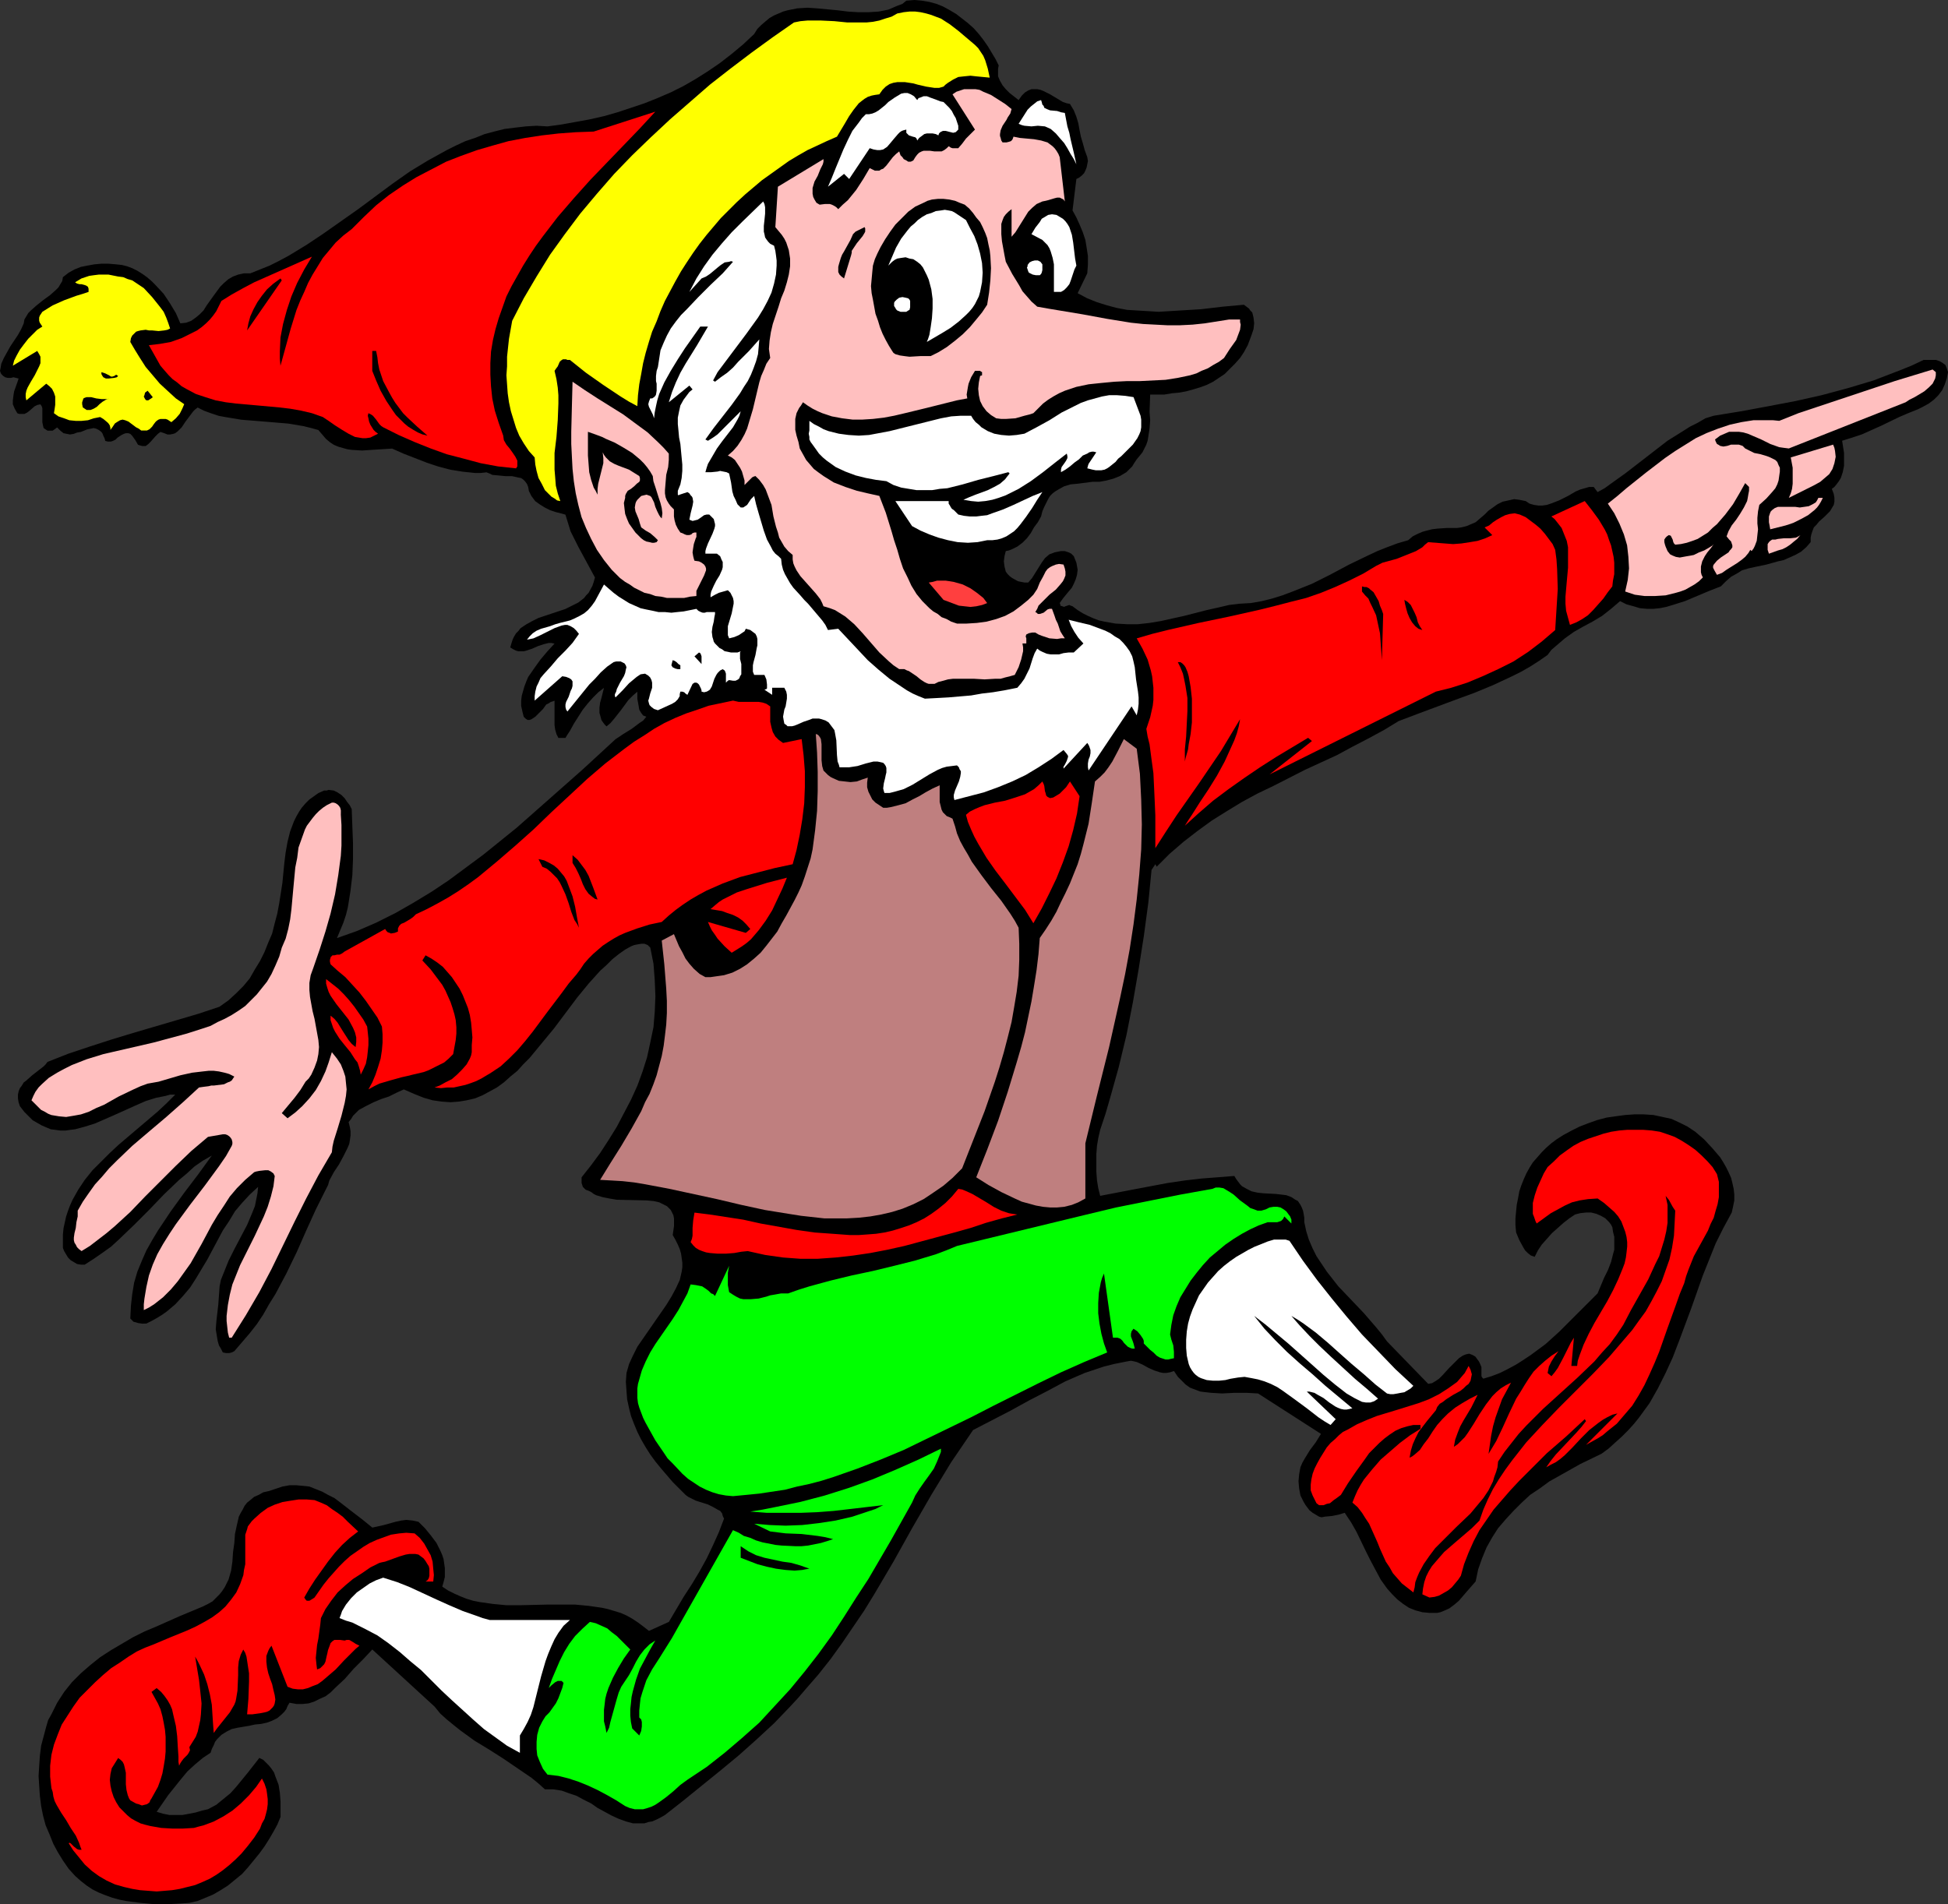 <?xml version="1.0" encoding="UTF-8" standalone="no"?>
<svg
   version="1.0"
   width="129.766mm"
   height="126.874mm"
   id="svg53"
   sodipodi:docname="Elf Running 2.wmf"
   xmlns:inkscape="http://www.inkscape.org/namespaces/inkscape"
   xmlns:sodipodi="http://sodipodi.sourceforge.net/DTD/sodipodi-0.dtd"
   xmlns="http://www.w3.org/2000/svg"
   xmlns:svg="http://www.w3.org/2000/svg">
  <rect width="100%" height="100%" fill="#333333" stroke="none"/>
  <sodipodi:namedview
     id="namedview53"
     pagecolor="#ffffff"
     bordercolor="#000000"
     borderopacity="0.25"
     inkscape:showpageshadow="2"
     inkscape:pageopacity="0.0"
     inkscape:pagecheckerboard="0"
     inkscape:deskcolor="#d1d1d1"
     inkscape:document-units="mm" />
  <defs
     id="defs1">
    <pattern
       id="WMFhbasepattern"
       patternUnits="userSpaceOnUse"
       width="6"
       height="6"
       x="0"
       y="0" />
  </defs>
  <path
     style="fill:#000000;fill-opacity:1;fill-rule:evenodd;stroke:none"
     d="m 251.449,16.48 -0.162,0.808 v 0.646 0.646 0.646 l 0.485,1.131 0.646,1.131 0.808,0.969 0.97,0.969 2.262,1.777 0.808,-1.131 0.808,-0.808 0.808,-0.485 0.808,-0.323 h 0.808 0.646 l 0.808,0.162 0.808,0.323 1.616,0.808 1.616,0.969 1.616,0.969 0.97,0.323 0.808,0.162 0.97,1.616 0.646,1.616 0.485,1.616 0.323,1.777 0.323,1.616 0.485,1.616 0.485,1.777 0.646,1.777 0.162,0.969 -0.162,0.808 -0.162,0.808 -0.323,0.808 -0.323,0.646 -0.646,0.646 -0.646,0.485 -0.646,0.323 -0.97,7.917 0.97,1.777 0.808,1.777 0.808,1.939 0.646,1.939 0.323,1.939 0.323,2.1 v 2.1 l -0.162,2.262 -2.424,5.009 2.424,1.293 2.424,0.969 2.586,0.808 2.424,0.646 2.586,0.485 2.586,0.162 2.747,0.162 2.586,0.162 5.333,-0.323 5.333,-0.323 5.494,-0.646 5.333,-0.485 0.646,0.485 0.646,0.485 0.323,0.485 0.485,0.485 0.162,0.646 0.162,0.646 0.162,1.454 -0.162,1.454 -0.485,1.454 -0.485,1.293 -0.485,1.293 -0.97,1.777 -0.97,1.454 -1.293,1.454 -1.293,1.293 -1.293,1.293 -1.454,0.969 -1.454,0.969 -1.616,0.808 -1.778,0.646 -1.616,0.485 -1.778,0.485 -1.778,0.323 -1.778,0.162 -1.939,0.323 h -3.555 l -0.162,4.362 0.162,2.1 -0.162,2.1 -0.323,2.1 -0.162,0.969 -0.323,0.969 -0.485,0.969 -0.485,0.969 -0.646,0.808 -0.808,0.969 -0.646,0.969 -0.485,0.808 -0.808,0.808 -0.646,0.646 -0.808,0.485 -0.808,0.485 -1.616,0.646 -1.778,0.485 -1.778,0.323 h -1.778 l -3.717,0.485 -1.778,0.162 -1.616,0.485 -1.454,0.808 -0.808,0.485 -0.646,0.485 -0.646,0.646 -0.485,0.808 -0.485,0.969 -0.485,0.969 -0.485,1.131 -0.323,1.293 -0.808,1.454 -0.97,1.293 -0.808,1.454 -0.97,1.293 -1.131,1.131 -1.293,0.969 -1.293,0.646 -0.808,0.323 -0.808,0.162 -0.323,1.293 -0.162,1.293 0.162,1.293 0.323,1.293 0.485,0.646 0.485,0.485 0.646,0.485 1.454,0.808 0.808,0.162 0.808,0.162 h 0.97 l 0.97,-1.131 0.808,-1.293 0.808,-1.293 0.808,-1.293 0.808,-1.131 1.131,-0.969 0.485,-0.162 0.808,-0.323 0.808,-0.162 0.808,-0.162 h 0.97 l 0.97,0.323 0.646,0.323 0.646,0.646 0.323,0.808 0.323,0.808 0.323,1.777 -0.162,1.293 -0.323,1.131 -0.485,1.131 -0.485,0.969 -1.616,1.939 -0.646,0.808 -0.808,1.131 0.162,0.323 v 0.323 l 0.485,0.162 0.485,0.162 0.323,-0.162 0.97,-0.323 0.323,0.162 0.485,0.162 1.293,0.969 1.293,0.808 1.293,0.646 1.454,0.646 1.293,0.485 1.454,0.323 2.747,0.485 2.909,0.162 h 2.747 l 2.909,-0.323 2.909,-0.485 5.818,-1.293 5.656,-1.454 2.909,-0.646 2.747,-0.646 2.747,-0.323 2.747,-0.162 2.747,-0.485 2.586,-0.646 2.586,-0.808 2.586,-0.969 2.424,-0.969 2.424,-0.969 4.525,-2.262 4.848,-2.585 4.686,-2.262 2.424,-1.131 2.424,-0.969 2.586,-0.969 2.747,-0.808 1.131,-0.969 1.293,-0.646 1.131,-0.485 1.131,-0.323 1.293,-0.323 1.293,-0.162 2.424,-0.162 h 2.586 l 1.131,-0.162 1.293,-0.323 1.131,-0.485 1.131,-0.485 1.131,-0.969 1.131,-0.969 0.97,-0.969 1.131,-0.808 1.131,-0.808 1.293,-0.646 1.454,-0.323 1.454,-0.323 1.293,0.162 1.616,0.323 0.97,0.646 1.131,0.323 1.131,0.162 h 0.97 l 1.131,-0.162 0.97,-0.323 2.101,-0.808 2.262,-1.131 1.939,-1.131 1.131,-0.485 1.131,-0.323 1.131,-0.323 h 1.131 l 0.97,1.293 1.778,-0.969 1.778,-1.293 3.394,-2.423 3.555,-2.747 3.555,-2.747 3.555,-2.747 3.878,-2.423 1.778,-1.131 1.939,-0.969 1.939,-1.131 2.101,-0.646 6.949,-1.131 6.949,-1.293 6.787,-1.293 6.464,-1.454 6.626,-1.777 6.464,-1.939 6.302,-2.423 3.232,-1.293 3.07,-1.454 h 0.97 1.131 0.97 l 0.97,0.323 0.808,0.485 0.646,0.485 0.323,0.808 0.162,0.485 0.162,0.485 -0.323,1.616 -0.485,1.454 -0.646,1.454 -0.97,1.293 -1.131,1.131 -1.293,0.969 -1.454,0.808 -1.293,0.646 -2.424,0.969 -2.262,0.969 -4.686,2.262 -4.686,2.1 -2.424,0.808 -2.586,0.808 0.485,3.07 v 1.777 1.454 l -0.323,1.616 -0.485,1.454 -0.485,0.808 -0.485,0.646 -0.646,0.808 -0.646,0.485 0.485,1.293 0.162,0.969 v 0.969 l -0.162,0.808 -0.485,0.808 -0.485,0.808 -1.293,1.293 -1.454,1.293 -0.646,0.808 -0.646,0.646 -0.323,0.808 -0.323,0.969 -0.162,0.808 v 1.131 l -1.131,1.293 -1.293,1.131 -1.454,0.808 -1.454,0.646 -1.454,0.646 -1.454,0.323 -2.909,0.808 -3.07,0.646 -1.454,0.323 -1.616,0.485 -1.293,0.808 -1.454,0.808 -1.293,1.131 -1.293,1.293 -2.909,1.131 -3.07,1.293 -3.07,1.293 -3.07,0.969 -1.616,0.485 -1.616,0.323 -1.616,0.162 h -1.616 l -1.778,-0.162 -1.616,-0.485 -1.778,-0.485 -1.616,-0.808 -1.131,0.969 -1.131,0.969 -2.262,1.777 -2.424,1.454 -2.424,1.293 -2.262,1.293 -2.262,1.616 -1.131,0.969 -1.131,0.969 -1.131,0.969 -0.97,1.293 -2.101,1.454 -2.262,1.454 -2.262,1.293 -2.262,1.131 -4.848,2.262 -4.686,1.939 -4.848,1.777 -9.534,3.554 -4.686,1.777 -3.717,2.262 -3.878,2.1 -4.04,2.1 -3.878,2.1 -8.08,3.716 -7.918,4.039 -4.04,1.939 -3.878,2.1 -3.717,2.262 -3.878,2.423 -3.555,2.585 -3.555,2.747 -3.555,3.07 -3.232,3.231 -0.323,-0.646 -0.97,1.454 -0.808,8.24 -1.131,8.401 -1.293,8.24 -1.454,8.401 -1.616,8.24 -1.939,8.078 -2.262,8.078 -1.131,3.878 -1.293,3.878 -0.485,2.1 -0.323,1.939 -0.162,2.1 v 2.262 2.1 l 0.162,2.262 0.323,1.939 0.485,1.939 8.403,-1.616 8.565,-1.616 4.363,-0.646 4.202,-0.485 4.202,-0.323 4.04,-0.323 0.485,0.808 0.485,0.646 0.485,0.646 0.485,0.485 1.131,0.646 1.293,0.646 1.454,0.323 1.454,0.162 3.07,0.162 1.454,0.162 1.293,0.162 1.293,0.485 0.97,0.646 0.646,0.323 0.323,0.485 0.323,0.485 0.323,0.646 0.323,0.808 0.162,0.808 0.162,0.969 v 1.131 l 0.485,2.262 0.646,2.1 0.97,2.262 0.97,1.939 1.293,1.939 1.293,1.939 2.909,3.716 3.232,3.393 3.232,3.393 3.07,3.554 1.454,1.777 1.293,1.777 10.342,10.663 0.97,-0.162 0.808,-0.485 0.97,-0.646 0.808,-0.808 1.616,-1.777 1.778,-1.777 0.808,-0.808 0.97,-0.646 0.808,-0.323 0.808,-0.162 0.808,0.323 0.323,0.162 0.485,0.323 0.323,0.485 0.485,0.646 0.323,0.646 0.323,0.808 v 0.646 0.808 0.808 l 0.162,0.323 0.323,0.323 2.101,-0.646 2.101,-0.808 1.939,-0.969 2.101,-1.131 1.778,-1.131 1.939,-1.293 3.717,-2.747 3.394,-3.07 3.232,-3.231 3.232,-3.231 3.232,-3.231 1.616,-3.878 0.97,-1.939 0.808,-2.1 0.485,-1.939 0.323,-1.131 v -0.969 -1.131 -1.131 l -0.323,-1.293 -0.162,-1.131 -0.323,-0.646 -0.485,-0.646 -0.485,-0.485 -0.485,-0.485 -1.131,-0.646 -1.131,-0.485 -1.293,-0.323 h -1.293 l -1.454,0.162 -1.293,0.323 -1.454,0.969 -1.454,1.131 -1.454,1.293 -1.454,1.293 -1.293,1.454 -1.293,1.454 -0.97,1.454 -0.808,1.616 -0.97,-0.323 -0.808,-0.646 -0.646,-0.646 -0.485,-0.808 -0.97,-1.777 -0.808,-1.939 -0.162,-1.777 v -1.777 l 0.162,-1.777 0.162,-1.616 0.323,-1.616 0.323,-1.777 0.485,-1.454 0.646,-1.616 0.646,-1.454 0.808,-1.454 0.808,-1.293 1.131,-1.293 1.131,-1.293 1.131,-1.131 1.293,-1.131 1.293,-0.969 1.778,-1.131 2.101,-1.131 1.939,-0.969 2.101,-0.808 2.262,-0.808 2.424,-0.646 2.262,-0.323 2.424,-0.323 2.262,-0.162 h 2.424 l 2.424,0.162 2.262,0.485 2.262,0.485 2.101,0.969 1.939,0.969 1.939,1.293 2.262,1.939 2.101,2.262 1.939,2.262 0.808,1.293 0.646,1.131 0.646,1.293 0.646,1.454 0.323,1.293 0.323,1.454 0.162,1.454 v 1.454 l -0.323,1.616 -0.323,1.454 -2.101,3.878 -1.939,3.878 -1.616,4.039 -1.616,4.039 -2.909,8.24 -3.07,8.24 -1.616,4.201 -1.778,3.878 -1.939,3.878 -2.101,3.716 -1.293,1.777 -1.293,1.777 -1.293,1.616 -1.454,1.616 -1.616,1.616 -1.616,1.454 -1.778,1.616 -1.778,1.293 -5.333,2.585 -2.586,1.454 -2.586,1.454 -2.586,1.454 -2.424,1.777 -2.424,1.616 -2.101,1.939 -2.101,2.1 -1.939,2.1 -1.939,2.262 -1.454,2.262 -1.454,2.585 -1.131,2.747 -0.97,2.747 -0.646,3.07 -1.131,1.293 -1.131,1.293 -1.939,2.262 -1.131,0.969 -1.293,0.969 -1.454,0.646 -0.808,0.323 -0.808,0.162 h -1.939 l -1.778,-0.162 -1.778,-0.485 -1.616,-0.646 -1.454,-0.969 -1.454,-1.131 -1.293,-1.293 -1.293,-1.454 -1.616,-2.262 -1.293,-2.423 -1.293,-2.423 -1.131,-2.262 -2.424,-5.009 -1.293,-2.262 -1.616,-2.423 -1.616,0.485 -1.616,0.323 -1.778,0.162 -0.808,0.162 -0.646,-0.162 -0.808,-0.485 -0.808,-0.485 -0.808,-0.646 -0.485,-0.646 -0.485,-0.646 -0.485,-0.808 -0.808,-1.616 -0.323,-1.777 -0.162,-1.777 0.162,-1.777 0.323,-1.777 0.485,-1.131 0.646,-1.131 1.293,-2.1 1.454,-1.939 1.293,-2.1 -15.837,-10.179 -2.909,-0.162 h -3.07 l -3.07,0.162 -2.747,-0.162 -1.454,-0.162 -1.293,-0.162 -1.293,-0.485 -1.293,-0.485 -1.131,-0.808 -0.97,-0.969 -0.97,-0.969 -0.97,-1.454 -0.97,0.323 -0.97,0.162 h -0.808 l -0.808,-0.162 -1.454,-0.485 -1.454,-0.646 -1.454,-0.808 -1.454,-0.646 -0.646,-0.162 -0.808,-0.162 -0.97,0.162 -0.808,0.162 -2.424,0.485 -2.586,0.646 -2.424,0.808 -2.424,0.808 -4.848,2.1 -4.525,2.423 -4.686,2.423 -4.686,2.585 -4.686,2.423 -4.686,2.423 -2.747,4.039 -2.747,4.039 -5.01,8.24 -4.848,8.401 -4.686,8.401 -4.848,8.24 -2.586,4.201 -2.747,4.039 -2.747,4.039 -2.909,4.039 -3.07,3.878 -3.232,3.716 -1.939,2.262 -1.939,2.1 -4.04,4.201 -4.363,4.039 -4.525,4.039 -4.686,3.878 -9.373,7.594 -4.525,3.554 -1.131,0.646 -0.97,0.485 -1.131,0.485 -0.97,0.162 -0.97,0.323 h -0.97 -1.939 l -1.778,-0.485 -1.778,-0.646 -1.778,-0.808 -1.778,-0.969 -1.778,-0.969 -1.616,-1.131 -1.939,-0.969 -1.778,-0.969 -1.939,-0.646 -1.778,-0.646 -2.101,-0.323 h -0.97 -1.131 l -1.616,-1.454 -1.778,-1.454 -3.555,-2.423 -3.555,-2.423 -3.555,-2.262 -3.717,-2.262 -3.555,-2.585 -1.616,-1.293 -1.778,-1.454 -1.616,-1.454 -1.454,-1.777 v 0 l -15.675,-14.379 -2.262,2.423 -2.424,2.423 -2.262,2.585 -2.424,2.262 -1.131,1.131 -1.293,0.969 -1.454,0.646 -1.293,0.646 -1.454,0.485 -1.616,0.162 h -1.454 l -1.778,-0.323 -0.485,0.808 -0.323,0.808 -0.485,0.646 -0.646,0.646 -1.131,0.969 -1.293,0.646 -1.293,0.485 -1.454,0.323 -1.616,0.162 -1.454,0.323 -2.909,0.485 -1.454,0.323 -1.293,0.646 -1.293,0.808 -0.485,0.485 -0.646,0.646 -0.485,0.646 -0.323,0.808 -0.485,0.969 -0.323,0.969 -1.939,1.293 -1.939,1.616 -1.939,1.777 -1.616,1.939 -3.232,4.039 -2.909,4.201 1.616,0.485 1.616,0.323 h 1.616 1.616 l 1.778,-0.323 1.616,-0.323 1.616,-0.485 1.454,-0.323 2.101,-1.131 1.778,-1.454 1.778,-1.454 1.454,-1.616 2.909,-3.554 2.909,-3.716 0.97,0.485 0.808,0.808 0.646,0.646 0.646,0.808 0.646,0.969 0.323,0.969 0.808,2.1 0.323,2.1 0.162,2.1 v 2.1 1.777 l -0.808,1.939 -0.97,1.777 -1.131,1.939 -1.131,1.777 -1.293,1.777 -1.454,1.777 -1.454,1.777 -1.454,1.616 -1.778,1.454 -1.778,1.454 -1.778,1.131 -1.939,1.131 -1.939,0.808 -1.939,0.808 -2.101,0.485 -2.262,0.162 -3.07,0.162 h -3.555 l -3.394,-0.323 -3.717,-0.485 -1.616,-0.323 -1.778,-0.485 -1.778,-0.646 -1.616,-0.646 -1.616,-0.808 -1.454,-0.969 -1.454,-1.131 -1.454,-1.293 -1.616,-1.777 -1.454,-2.1 -1.293,-2.1 -1.131,-2.1 -0.97,-2.423 -0.97,-2.262 -0.646,-2.423 -0.485,-2.423 -0.323,-2.585 -0.162,-2.423 -0.162,-2.585 0.162,-2.585 0.162,-2.423 0.323,-2.585 0.646,-2.423 0.646,-2.423 0.485,-1.616 0.808,-1.454 1.454,-2.908 1.778,-2.747 1.939,-2.423 2.262,-2.262 2.424,-2.1 2.424,-1.939 2.747,-1.777 2.747,-1.616 2.747,-1.616 2.909,-1.454 3.07,-1.293 5.818,-2.585 5.818,-2.423 1.293,-0.646 1.131,-0.646 0.808,-0.808 0.97,-0.969 0.646,-0.808 0.646,-0.969 0.485,-0.969 0.485,-0.969 0.646,-2.262 0.323,-2.262 0.162,-2.423 0.323,-2.262 0.162,-2.262 0.485,-2.262 0.485,-2.1 0.485,-0.969 0.485,-0.808 0.485,-0.969 0.646,-0.808 0.808,-0.646 0.97,-0.808 1.131,-0.485 1.131,-0.646 1.454,-0.323 1.454,-0.485 1.939,-0.646 1.778,-0.323 h 1.778 l 1.616,0.162 1.616,0.162 1.616,0.646 1.616,0.646 1.454,0.808 1.616,0.808 1.293,0.969 2.909,2.262 2.747,2.1 2.586,2.1 1.454,-0.323 1.454,-0.323 2.909,-0.808 1.454,-0.323 1.293,-0.162 1.616,0.162 1.454,0.323 1.616,1.616 1.454,1.777 1.454,1.939 0.97,1.939 0.485,1.131 0.323,0.969 0.323,2.262 v 1.131 1.131 l -0.323,1.293 -0.323,1.131 1.454,0.969 1.616,0.808 1.454,0.646 1.616,0.646 1.616,0.485 1.616,0.323 3.394,0.485 3.394,0.323 h 3.394 l 6.949,-0.162 h 3.555 3.394 l 3.394,0.323 3.394,0.485 1.454,0.323 1.616,0.485 1.616,0.485 1.454,0.646 1.454,0.808 1.454,0.969 1.293,0.969 1.454,1.131 5.01,-2.262 3.717,-6.301 2.101,-3.231 1.939,-3.231 1.778,-3.231 1.616,-3.393 1.454,-3.231 1.293,-3.393 -0.323,-0.646 -0.162,-0.646 -0.485,-0.646 -0.646,-0.323 -1.131,-0.646 -1.293,-0.646 -3.07,-0.969 -1.293,-0.646 -0.646,-0.323 -0.646,-0.485 -3.232,-3.231 -2.909,-3.393 -1.454,-1.777 -1.293,-1.777 -1.131,-1.777 -1.131,-1.939 -0.97,-1.939 -0.808,-1.939 -0.808,-2.1 -0.485,-1.939 -0.485,-2.262 -0.162,-2.1 -0.162,-2.262 0.162,-2.262 0.646,-2.262 0.97,-2.1 1.131,-2.262 1.454,-2.1 2.909,-4.201 2.909,-4.201 1.293,-2.1 1.131,-2.1 0.97,-2.1 0.485,-2.1 0.162,-1.131 v -1.131 l -0.162,-1.131 -0.162,-1.131 -0.323,-1.131 -0.485,-1.131 -0.646,-1.293 -0.646,-1.131 0.162,-1.131 0.162,-1.131 v -1.131 -0.808 l -0.162,-0.808 -0.323,-0.646 -0.323,-0.646 -0.485,-0.485 -0.485,-0.485 -0.646,-0.323 -1.293,-0.646 -1.454,-0.323 -1.778,-0.162 -7.434,-0.162 -1.939,-0.323 -1.616,-0.323 -1.616,-0.485 -0.646,-0.323 -0.646,-0.485 -0.646,-0.323 -0.485,-0.162 -0.323,-0.162 -0.323,-0.323 -0.323,-0.323 -0.162,-0.485 -0.162,-0.485 v -1.454 l 2.424,-3.07 2.262,-3.07 2.101,-3.231 2.101,-3.393 1.778,-3.393 1.778,-3.393 1.616,-3.554 1.293,-3.554 1.131,-3.554 0.808,-3.716 0.808,-3.878 0.323,-3.878 0.162,-3.878 -0.162,-4.039 -0.323,-4.201 -0.808,-4.039 -0.646,-0.646 -0.808,-0.323 h -0.808 l -0.97,0.162 -0.808,0.162 -0.808,0.323 -1.454,0.808 -1.616,1.131 -1.616,1.293 -1.454,1.454 -1.616,1.454 -2.909,3.231 -2.909,3.554 -2.909,3.878 -2.909,3.878 -3.07,3.716 -3.07,3.716 -1.616,1.616 -1.454,1.616 -1.778,1.454 -1.616,1.454 -1.778,1.293 -1.778,0.969 -1.778,0.969 -1.939,0.808 -2.101,0.485 -1.939,0.323 -2.101,0.162 -2.262,-0.162 -2.262,-0.323 -2.262,-0.646 -2.424,-0.969 -2.586,-1.131 -1.778,0.808 -1.939,0.969 -1.939,0.646 -1.939,0.808 -1.939,0.969 -1.778,0.969 -1.454,1.454 -0.485,0.808 -0.646,0.808 0.323,1.293 0.162,0.969 v 1.131 l -0.162,1.131 -0.162,0.969 -0.485,1.131 -0.97,1.939 -1.131,2.1 -1.293,1.939 -1.131,2.1 -0.323,1.131 -0.485,0.969 -2.586,5.17 -2.424,5.332 -2.424,5.493 -2.586,5.332 -2.747,5.17 -1.616,2.585 -1.454,2.585 -1.616,2.423 -1.778,2.262 -1.939,2.262 -1.939,2.262 -0.323,0.162 -0.323,0.162 -0.646,0.162 h -0.808 l -0.808,-0.162 -0.485,-0.969 -0.485,-0.808 -0.323,-1.131 -0.162,-0.969 -0.323,-1.939 0.162,-2.1 0.485,-4.201 0.162,-2.262 0.162,-2.262 0.323,-1.616 0.646,-1.616 1.293,-3.231 1.454,-2.908 1.616,-3.07 1.616,-3.07 1.293,-3.07 0.646,-1.616 0.323,-1.616 0.323,-1.616 0.162,-1.616 -2.101,1.939 -1.939,2.1 -1.778,2.1 -1.454,2.423 -1.616,2.423 -1.293,2.423 -1.293,2.423 -1.293,2.423 -1.454,2.423 -1.454,2.423 -1.454,2.262 -1.778,2.1 -1.939,2.1 -2.101,1.777 -1.131,0.808 -1.293,0.808 -1.454,0.808 -1.293,0.646 H 35.875 l -1.131,-0.162 -0.485,-0.162 -0.646,-0.162 -0.323,-0.323 -0.485,-0.485 0.162,-3.231 0.323,-2.908 0.485,-2.908 0.808,-2.747 1.131,-2.747 1.131,-2.585 1.454,-2.585 1.454,-2.423 1.616,-2.423 1.616,-2.423 3.394,-4.685 3.555,-4.685 3.394,-4.685 -2.262,1.293 -2.101,1.454 -1.939,1.777 -1.939,1.616 -3.878,3.716 -3.717,3.878 -3.717,3.716 -3.878,3.716 -1.939,1.777 -2.262,1.616 -2.101,1.454 -2.262,1.454 h -0.97 l -0.97,-0.162 -0.808,-0.485 -0.808,-0.485 -0.646,-0.646 -0.485,-0.808 -0.485,-0.808 -0.323,-0.808 v -1.777 -1.616 l 0.162,-1.616 0.646,-2.908 0.485,-1.454 0.485,-1.293 0.646,-1.454 1.454,-2.585 1.616,-2.423 1.939,-2.423 2.101,-2.1 2.262,-2.262 2.262,-2.1 9.696,-8.24 2.262,-2.1 2.262,-2.262 h -1.293 l -1.131,0.323 -2.424,0.485 -2.586,0.808 -2.586,1.131 -5.01,2.262 -2.586,1.131 -2.586,1.131 -2.586,0.808 -2.424,0.646 -1.293,0.162 -1.131,0.162 h -1.293 l -1.131,-0.162 -1.293,-0.162 -1.131,-0.485 -1.131,-0.485 -1.131,-0.646 -1.131,-0.646 -1.131,-1.131 -0.97,-0.969 -1.131,-1.454 -0.323,-0.969 -0.162,-0.969 v -0.969 l 0.162,-0.808 0.323,-0.808 0.485,-0.646 0.485,-0.808 0.646,-0.485 1.454,-1.293 1.454,-1.131 1.454,-1.131 0.485,-0.485 0.485,-0.646 5.333,-2.1 5.333,-1.777 5.494,-1.777 5.333,-1.616 10.989,-3.231 5.494,-1.616 5.333,-1.777 2.262,-1.616 1.939,-1.777 1.778,-1.777 1.616,-1.939 1.293,-2.262 1.293,-2.1 1.131,-2.262 0.97,-2.423 0.97,-2.262 0.646,-2.585 0.646,-2.423 0.485,-2.585 0.808,-5.17 0.485,-5.009 0.323,-2.585 0.485,-2.747 0.646,-2.585 0.97,-2.585 0.646,-1.293 0.646,-1.131 0.646,-0.969 0.97,-1.131 0.97,-0.969 1.131,-0.808 1.131,-0.808 1.454,-0.646 h 0.646 l 0.485,-0.162 1.293,0.162 0.97,0.485 0.97,0.646 0.808,0.808 0.646,0.969 0.646,0.808 0.485,0.969 0.162,4.362 0.162,4.201 v 4.039 l -0.162,4.039 -0.485,4.039 -0.646,4.039 -0.485,1.939 -0.646,1.939 -0.808,1.939 -0.808,1.939 5.01,-1.777 4.848,-2.1 4.848,-2.423 4.525,-2.585 4.525,-2.747 4.363,-2.908 4.363,-3.231 4.363,-3.231 8.403,-6.786 8.242,-7.27 8.403,-7.432 8.242,-7.594 1.939,-1.293 2.101,-1.293 1.939,-1.454 0.97,-0.646 0.808,-0.969 -0.808,-0.323 -0.485,-0.646 -0.485,-0.808 -0.162,-0.969 -0.323,-1.777 v -0.969 -0.808 l -1.131,0.969 -1.131,1.131 -1.778,2.423 -1.778,2.262 -0.97,1.131 -0.97,0.808 -0.485,-0.485 -0.485,-0.646 -0.323,-0.485 -0.162,-0.646 -0.323,-1.131 v -1.293 l 0.162,-1.293 0.323,-1.131 0.646,-2.585 -1.454,1.131 -1.293,1.293 -1.293,1.454 -1.293,1.616 -2.262,3.554 -0.97,1.777 -0.646,0.969 -0.485,0.808 h -1.778 l -0.485,-0.969 -0.323,-1.131 -0.162,-1.131 v -2.423 -1.293 -1.131 -1.293 l -0.485,0.162 -0.485,0.162 -0.485,0.323 -0.646,0.323 -0.808,1.131 -0.97,0.969 -0.97,0.969 -0.485,0.323 -0.485,0.323 -0.485,0.162 h -0.485 l -0.485,-0.323 -0.485,-0.485 -0.323,-1.293 -0.323,-1.454 v -1.293 l 0.162,-1.293 0.323,-1.131 0.323,-1.131 0.485,-1.293 0.485,-1.131 1.454,-2.1 1.616,-2.262 1.778,-2.1 1.778,-1.939 -0.808,-0.162 h -0.646 l -1.293,0.323 -1.454,0.485 -1.454,0.646 -1.454,0.485 -0.646,0.162 h -0.646 -0.646 l -0.646,-0.162 -0.646,-0.323 -0.808,-0.485 0.323,-1.131 0.323,-0.969 0.323,-0.646 0.485,-0.808 0.646,-0.646 0.485,-0.646 1.454,-0.969 1.454,-0.808 1.616,-0.808 3.394,-1.131 3.394,-1.131 1.616,-0.808 1.616,-0.808 1.454,-1.131 0.485,-0.646 0.646,-0.646 0.97,-1.777 0.323,-0.969 0.323,-1.131 -2.101,-3.878 -2.101,-3.878 -0.97,-1.939 -0.97,-1.939 -0.646,-2.1 -0.646,-2.1 -1.131,-0.323 -1.293,-0.323 -1.454,-0.485 -1.293,-0.646 -1.293,-0.808 -1.131,-0.808 -0.97,-1.293 -0.323,-0.646 -0.323,-0.646 -0.162,-0.969 -0.323,-0.808 -0.485,-0.646 -0.485,-0.485 -0.485,-0.323 -0.808,-0.162 -1.454,-0.323 h -1.616 l -1.616,-0.162 -1.778,-0.162 -0.646,-0.323 -0.808,-0.323 -1.454,0.162 h -1.454 l -3.07,-0.323 -3.07,-0.485 -3.07,-0.808 -2.909,-0.969 -2.909,-1.131 -2.909,-1.131 -2.909,-1.293 -2.586,0.162 -2.586,0.162 -2.424,0.162 -2.586,-0.162 -1.131,-0.162 -1.131,-0.323 -1.131,-0.323 -1.131,-0.485 -0.97,-0.646 -0.97,-0.808 -0.97,-1.131 -0.97,-1.131 -1.778,-0.485 -1.939,-0.485 -3.878,-0.646 -3.878,-0.323 -3.878,-0.323 -4.04,-0.323 -3.878,-0.646 -1.778,-0.323 -1.939,-0.646 -1.778,-0.646 -1.616,-0.808 -0.646,0.485 -0.485,0.485 -0.97,1.293 -0.485,0.646 -0.485,0.646 -0.97,1.454 -0.485,0.485 -0.485,0.485 -0.646,0.485 -0.485,0.162 -0.808,0.162 h -0.646 l -0.808,-0.323 -0.97,-0.323 -0.646,0.485 -0.646,0.646 -1.131,1.293 -0.646,0.646 -0.646,0.485 h -0.485 -0.323 l -0.646,-0.162 -0.485,-0.162 -0.646,-1.131 -0.808,-1.131 -0.485,-0.485 -0.485,-0.162 h -0.646 l -0.485,0.162 -0.646,0.323 -0.485,0.323 -0.485,0.323 -0.485,0.485 -0.646,0.323 -0.485,0.162 h -0.808 l -0.646,-0.162 -0.162,-0.646 -0.323,-0.646 -0.162,-0.485 -0.323,-0.485 -0.646,-0.485 -0.646,-0.323 -0.646,-0.162 -0.808,0.162 -0.808,0.162 -1.616,0.646 -0.97,0.162 -0.808,0.323 -0.97,0.162 -0.808,-0.162 -0.808,-0.162 -0.808,-0.646 -0.808,-0.808 -0.646,0.485 -0.485,0.323 h -0.646 -0.646 l -0.485,-0.323 -0.485,-0.323 -0.162,-0.646 -0.162,-0.808 v -1.131 -1.293 -1.131 l -0.162,-0.485 -0.323,-0.485 -0.808,0.162 -0.646,0.323 -1.293,1.131 -0.646,0.485 -0.646,0.323 H 5.171 4.848 l -0.485,-0.162 -0.646,-1.131 -0.485,-1.131 v -0.969 L 3.394,99.524 3.555,98.555 4.363,96.293 4.686,95.323 4.04,95.162 3.394,95 2.747,95.162 H 1.939 L 1.293,95 0.808,94.677 0.323,94.192 0.162,93.869 0,93.385 0.162,92.577 0.323,91.607 0.97,90.153 1.778,88.699 2.586,87.245 3.555,85.791 4.525,84.337 5.333,82.883 l 0.646,-1.454 0.162,-0.969 0.485,-0.808 0.485,-0.808 0.646,-0.646 1.454,-1.293 1.616,-1.293 1.778,-1.293 1.454,-1.293 0.646,-0.646 0.485,-0.808 0.485,-0.808 0.162,-0.969 1.454,-1.131 1.454,-0.808 1.616,-0.646 1.616,-0.323 1.778,-0.323 1.778,-0.162 h 1.778 l 1.939,0.162 1.454,0.162 1.293,0.323 1.293,0.485 1.293,0.646 1.293,0.808 1.131,0.808 1.131,0.969 0.97,0.969 2.101,2.262 1.616,2.423 1.454,2.423 1.131,2.585 1.454,-0.162 1.293,-0.485 1.131,-0.808 0.97,-0.808 0.97,-0.969 0.808,-1.293 1.616,-2.262 1.778,-2.423 0.97,-0.969 1.131,-0.969 1.131,-0.646 1.293,-0.485 1.454,-0.323 h 0.808 0.808 l 2.424,-0.969 2.424,-0.969 2.262,-1.131 2.424,-1.293 4.525,-2.747 4.363,-2.908 4.363,-3.07 4.363,-3.07 8.726,-6.463 4.363,-3.07 4.525,-2.747 4.686,-2.585 2.262,-1.131 2.424,-1.131 2.424,-0.808 2.424,-0.969 2.424,-0.646 2.586,-0.646 2.586,-0.323 2.747,-0.323 2.747,-0.162 2.747,0.162 3.555,-0.485 3.555,-0.646 3.555,-0.646 3.555,-0.808 3.394,-0.969 3.394,-1.131 3.394,-1.131 3.232,-1.293 3.394,-1.454 3.232,-1.616 3.07,-1.777 3.07,-1.939 3.07,-2.1 2.909,-2.262 2.909,-2.423 2.747,-2.585 0.808,-1.293 0.97,-0.969 1.131,-0.969 0.97,-0.808 1.131,-0.646 1.131,-0.485 1.131,-0.485 1.131,-0.323 2.424,-0.485 2.586,-0.162 2.424,0.162 5.171,0.485 2.586,0.323 2.586,0.162 h 2.586 l 2.586,-0.162 2.424,-0.485 1.131,-0.485 1.131,-0.485 1.293,-0.485 0.97,-0.808 L 230.28,0 l 1.778,0.162 1.939,0.323 1.778,0.485 1.616,0.646 1.778,0.969 1.616,0.969 1.454,1.131 1.454,1.131 1.454,1.293 1.293,1.454 1.131,1.454 1.131,1.616 1.939,3.231 z"
     id="path1" />
  <path
     style="fill:#ffff00;fill-opacity:1;fill-rule:evenodd;stroke:none"
     d="m 245.47,11.31 0.808,0.808 0.646,0.969 0.646,0.969 0.485,1.131 0.646,2.1 0.485,2.262 -3.394,-0.323 -1.454,-0.162 -1.616,0.162 -1.454,0.162 -1.293,0.646 -1.293,0.808 -0.646,0.485 -0.485,0.485 -1.131,0.323 h -1.131 l -2.101,-0.323 -2.101,-0.485 -1.131,-0.323 -2.101,-0.323 h -0.97 -0.97 l -0.97,0.162 -0.97,0.323 -0.97,0.646 -0.808,0.808 -0.808,1.131 -1.131,0.162 -0.808,0.162 -0.97,0.323 -0.808,0.485 -0.646,0.485 -0.808,0.646 -1.293,1.616 -1.131,1.616 -1.131,1.939 -0.485,0.808 -0.485,0.808 -0.97,1.616 -2.586,1.131 -2.424,1.131 -2.424,1.131 -2.262,1.293 -2.424,1.454 -2.262,1.616 -2.262,1.616 -2.262,1.616 -2.101,1.777 -2.101,1.777 -2.101,1.939 -1.939,1.939 -2.101,2.1 -1.778,2.1 -1.778,2.1 -1.778,2.262 -1.616,2.262 -1.616,2.423 -1.454,2.262 -1.454,2.585 -1.293,2.423 -1.293,2.423 -1.131,2.585 -0.97,2.585 -1.131,2.585 -0.808,2.585 -0.808,2.747 -0.646,2.585 -0.485,2.747 -0.485,2.585 -0.323,2.747 -0.162,2.747 -2.101,-1.131 -2.101,-1.293 -4.363,-2.908 -4.363,-3.07 -4.04,-3.231 h -0.646 l -0.323,-0.162 h -0.808 l -0.485,0.323 -0.323,0.323 -0.485,1.131 -0.485,0.646 -0.323,0.485 0.485,2.1 0.323,2.1 0.162,1.939 v 2.1 l -0.162,4.201 -0.323,4.201 -0.485,4.039 v 2.1 2.1 l 0.162,1.939 0.162,2.1 0.485,1.939 0.646,1.939 -0.808,-0.162 -0.646,-0.485 -0.808,-0.485 -0.485,-0.485 -1.131,-1.131 -0.808,-1.616 -0.808,-1.454 -0.485,-1.777 -0.323,-1.616 -0.162,-1.777 -1.454,-1.616 -1.293,-1.939 -1.131,-1.939 -0.808,-1.939 -0.646,-2.1 -0.646,-2.1 -0.485,-2.262 -0.323,-2.262 -0.162,-2.262 -0.162,-2.262 0.162,-2.262 v -2.423 l 0.485,-4.524 0.808,-4.524 2.909,-5.655 3.232,-5.493 3.394,-5.493 3.717,-5.17 3.878,-5.17 4.202,-5.009 4.363,-5.009 4.525,-4.685 4.686,-4.524 4.848,-4.524 5.01,-4.362 5.01,-4.362 5.171,-4.039 5.333,-4.039 5.333,-3.878 5.333,-3.716 1.616,-0.323 1.778,-0.162 h 3.394 l 3.394,0.162 3.232,0.323 h 3.232 1.616 l 1.616,-0.162 1.616,-0.323 1.454,-0.485 1.616,-0.485 1.454,-0.808 1.616,-0.323 1.454,-0.162 h 1.454 l 1.293,0.162 1.454,0.323 1.131,0.323 1.293,0.485 1.293,0.485 2.262,1.454 2.101,1.616 z"
     id="path2" />
  <path
     style="fill:#ffbfbf;fill-opacity:1;fill-rule:evenodd;stroke:none"
     d="m 254.681,27.466 -0.323,1.131 -0.646,0.969 -0.323,0.646 -0.323,0.485 -0.646,0.969 -0.485,1.131 -0.162,0.969 v 0.485 l 0.162,0.485 0.162,0.646 0.323,0.485 h 0.97 l 0.646,-0.162 0.485,-0.162 0.323,-0.323 0.162,-0.323 0.162,-0.485 1.616,0.323 1.778,0.162 1.778,0.162 1.778,0.323 1.616,0.485 0.646,0.485 0.646,0.485 0.485,0.485 0.485,0.646 0.485,0.808 0.323,0.808 1.293,11.148 -0.323,-0.485 -0.323,-0.162 -0.646,-0.323 h -0.646 l -0.646,0.162 -1.616,0.485 -0.646,0.162 -0.808,0.162 -1.454,0.646 -1.131,0.969 -0.97,0.969 -0.808,1.293 -1.616,2.585 -0.808,1.293 -0.97,1.131 v -6.947 l -0.808,0.646 -0.646,0.646 -0.485,0.646 -0.323,0.808 -0.323,0.969 v 0.808 1.777 l 0.162,1.777 0.323,1.777 0.323,1.777 0.323,1.616 1.616,3.07 1.778,2.908 0.808,1.454 1.131,1.293 1.131,1.293 1.454,1.293 2.747,0.485 2.909,0.485 5.818,0.969 6.141,1.131 5.979,0.969 3.07,0.323 3.07,0.162 3.07,0.162 h 3.07 l 3.232,-0.162 3.07,-0.323 3.07,-0.485 3.07,-0.485 h 2.747 v 0.646 l 0.162,0.646 -0.162,1.293 -0.485,1.293 -0.485,1.293 -1.616,2.262 -1.454,2.262 -1.293,0.969 -1.454,0.808 -1.293,0.808 -1.616,0.646 -1.293,0.646 -1.616,0.485 -3.07,0.646 -3.07,0.485 -3.232,0.162 -3.232,0.162 h -3.232 l -3.232,0.162 -3.394,0.323 -3.07,0.323 -3.07,0.646 -1.454,0.485 -1.454,0.485 -1.454,0.646 -1.454,0.808 -1.293,0.808 -1.293,0.969 -1.131,1.131 -1.293,1.293 -0.97,0.323 -1.293,0.323 -2.262,0.646 -2.424,0.162 h -1.131 l -1.293,-0.162 -1.293,-0.808 -1.131,-0.969 -0.97,-1.293 -0.646,-1.293 -0.323,-1.454 -0.162,-1.616 0.162,-1.616 0.323,-1.616 0.485,-0.162 v -0.323 -0.485 l -0.323,-0.162 -0.162,-0.162 h -0.323 -0.485 -0.485 l -0.97,1.616 -0.646,1.616 -0.162,0.808 -0.162,0.969 -0.162,0.969 0.162,0.969 -2.586,0.485 -2.586,0.646 -5.171,1.293 -5.333,1.293 -2.747,0.646 -2.586,0.485 -2.747,0.323 -2.586,0.162 h -2.586 l -2.586,-0.323 -2.586,-0.485 -2.424,-0.808 -1.131,-0.485 -1.293,-0.646 -1.293,-0.808 -1.131,-0.808 -0.485,0.808 -0.485,0.646 -0.646,1.293 -0.323,1.454 v 1.454 1.293 l 0.323,1.454 0.485,1.616 0.323,1.616 0.808,1.454 0.808,1.454 0.97,1.131 0.97,1.131 1.293,0.969 1.131,0.808 1.293,0.808 1.293,0.808 2.909,1.131 2.909,0.969 2.747,0.646 2.909,0.646 0.808,2.1 0.808,2.1 1.454,4.685 0.646,2.262 0.808,2.423 0.646,2.262 0.808,2.423 1.131,2.262 0.97,2.1 1.293,2.1 1.454,1.777 1.778,1.777 0.97,0.808 1.131,0.646 0.97,0.808 1.293,0.485 1.131,0.646 1.454,0.485 h 2.424 l 2.586,-0.162 2.424,-0.323 2.424,-0.646 2.262,-0.808 2.101,-1.131 1.939,-1.454 1.778,-1.454 0.646,-0.646 0.646,-0.646 0.97,-1.454 0.646,-1.616 0.808,-1.454 0.646,-1.293 0.485,-0.646 0.646,-0.485 0.646,-0.323 0.808,-0.323 0.808,-0.162 1.131,0.162 0.323,0.969 0.162,0.808 v 0.969 l -0.323,0.808 -0.323,0.646 -0.646,0.808 -1.131,1.293 -1.616,1.293 -1.454,1.454 -0.646,0.646 -0.646,0.646 -0.323,0.808 -0.485,0.808 0.323,0.162 0.323,0.323 h 0.485 l 0.485,-0.162 0.485,-0.162 0.97,-0.808 0.485,-0.162 h 0.646 l 0.646,1.777 0.323,0.969 0.485,0.969 0.646,1.939 0.485,0.808 0.646,0.969 h -0.97 l -0.97,0.162 -1.939,-0.162 -0.97,-0.323 -0.97,-0.323 -0.808,-0.323 -0.808,-0.485 h -0.808 l -0.808,0.162 -0.323,0.162 -0.323,0.162 -0.162,0.485 0.162,0.485 v 1.293 h -0.97 l 0.162,0.969 v 0.969 l -0.485,2.1 -0.646,1.939 -0.97,1.939 -1.131,0.323 -1.293,0.323 -1.131,0.323 h -1.293 l -2.747,0.162 -2.747,-0.162 h -2.586 -2.586 l -1.293,0.162 -1.131,0.323 -1.293,0.323 -0.97,0.485 h -0.808 -0.646 l -0.485,-0.162 -0.646,-0.323 -0.97,-0.646 -0.97,-0.808 -0.97,-0.646 -0.97,-0.646 -0.485,-0.162 -0.646,-0.323 h -0.646 -0.646 l -1.454,-0.969 -1.131,-0.969 -2.424,-2.262 -4.202,-4.847 -2.101,-2.262 -1.131,-0.969 -1.131,-0.969 -1.293,-0.808 -1.293,-0.808 -1.293,-0.485 -1.616,-0.485 -0.323,-0.808 -0.485,-0.969 -1.131,-1.454 -1.293,-1.454 -2.586,-2.908 -0.97,-1.454 -0.485,-0.969 -0.323,-0.808 -0.162,-0.969 v -1.131 l -1.131,-0.969 -0.97,-1.131 -0.646,-1.131 -0.646,-1.131 -0.323,-1.293 -0.485,-1.454 -0.646,-2.585 -0.485,-2.908 -0.97,-2.585 -0.485,-1.293 -0.646,-1.131 -0.97,-1.293 -0.97,-0.969 -0.485,0.162 -0.323,0.162 -0.646,0.646 -0.646,0.646 -0.646,0.646 v -1.131 l -0.323,-1.131 -0.323,-1.131 -0.485,-0.969 -0.646,-0.969 -0.646,-0.969 -0.808,-0.646 -0.97,-0.485 1.293,-1.131 1.131,-1.293 0.97,-1.454 0.808,-1.454 0.646,-1.454 0.485,-1.616 0.97,-3.231 0.808,-3.393 0.808,-3.393 0.485,-1.616 0.646,-1.454 0.646,-1.616 0.97,-1.454 -0.323,-2.262 0.162,-2.1 0.323,-2.1 0.485,-2.1 1.454,-4.362 0.646,-2.1 0.808,-1.939 0.646,-2.1 0.485,-1.939 0.323,-2.1 v -1.939 l -0.323,-2.1 -0.323,-0.969 -0.323,-0.969 -0.485,-0.969 -0.646,-0.969 -0.808,-0.969 -0.808,-0.969 0.646,-10.179 11.474,-6.947 v 0.646 l -0.162,0.646 -0.646,1.293 -0.646,1.616 -0.808,1.454 -0.485,1.616 v 0.808 0.646 l 0.162,0.808 0.323,0.646 0.485,0.808 0.808,0.485 1.293,-0.162 h 1.293 l 0.485,0.162 0.646,0.323 0.485,0.323 0.485,0.485 1.131,-1.131 1.293,-1.131 2.101,-2.585 1.778,-2.747 1.616,-2.747 0.646,0.323 0.646,0.323 h 0.485 0.646 l 0.485,-0.323 0.485,-0.162 0.808,-0.808 1.616,-2.1 0.808,-0.808 0.808,-0.646 0.162,0.485 0.162,0.485 0.485,0.485 0.323,0.485 0.646,0.323 0.485,0.323 h 0.646 l 0.646,-0.323 0.485,-0.808 0.485,-0.646 0.485,-0.485 0.646,-0.323 0.485,-0.162 h 0.485 1.131 l 1.131,0.162 h 1.293 0.485 l 0.646,-0.323 0.646,-0.485 0.485,-0.485 0.323,0.162 0.162,0.162 0.485,0.162 h 0.808 0.646 l 0.97,-1.131 0.97,-1.293 1.131,-1.131 1.131,-1.131 -5.656,-8.886 0.97,-0.646 0.97,-0.323 0.97,-0.323 h 0.97 0.97 0.97 l 0.97,0.162 0.97,0.485 1.939,0.808 1.778,1.131 1.778,1.131 z"
     id="path3" />
  <path
     style="fill:#ffffff;fill-opacity:1;fill-rule:evenodd;stroke:none"
     d="m 237.552,25.689 1.454,1.454 0.646,0.808 0.485,0.969 0.485,0.808 0.323,0.969 0.323,0.969 v 0.969 l -0.323,0.323 -0.323,0.323 -0.646,0.162 -0.646,-0.162 -0.646,-0.162 -0.646,-0.162 h -0.646 l -0.323,0.162 -0.323,0.162 -0.323,0.323 -0.162,0.485 -0.646,-0.323 -0.808,-0.162 h -0.808 -0.646 l -0.646,0.162 -0.646,0.485 -0.646,0.485 -0.485,0.646 -0.162,-0.485 -0.323,-0.323 -0.646,-0.162 -0.485,-0.162 -0.485,-0.162 -0.323,-0.323 -0.323,-0.323 v -0.323 -0.485 l -0.646,0.162 -0.485,0.162 -0.485,0.323 -0.485,0.485 -0.97,1.131 -0.808,0.969 -0.97,1.131 -0.485,0.323 -0.485,0.323 -0.808,0.162 h -0.646 l -0.97,-0.162 -0.97,-0.323 -5.171,7.755 -1.293,-1.293 -4.04,3.231 0.97,-2.262 0.97,-2.423 1.939,-4.685 1.131,-2.423 1.131,-2.262 1.616,-2.1 0.808,-1.131 0.97,-0.969 h 0.808 l 0.808,-0.162 0.808,-0.323 0.808,-0.485 1.616,-1.293 0.808,-0.808 1.616,-1.131 0.808,-0.485 0.808,-0.485 0.808,-0.162 h 0.808 l 0.808,0.323 0.808,0.485 0.808,0.969 0.323,-0.485 0.485,-0.162 0.808,-0.323 h 0.808 l 0.808,0.323 1.778,0.646 0.808,0.323 z"
     id="path4" />
  <path
     style="fill:#ffffff;fill-opacity:1;fill-rule:evenodd;stroke:none"
     d="m 268.094,28.435 0.646,3.393 0.485,1.616 0.323,1.616 0.808,3.393 0.323,1.454 0.323,1.454 -0.646,-1.293 -0.808,-1.293 -0.808,-1.454 -0.808,-1.293 -1.131,-1.293 -0.97,-1.131 -1.293,-1.131 -1.454,-0.646 -1.778,-0.162 -1.616,0.162 -1.778,-0.162 -0.646,-0.162 -0.808,-0.323 1.131,-1.777 1.131,-1.777 0.808,-0.808 0.808,-0.646 0.808,-0.646 0.97,-0.323 0.162,0.485 0.162,0.646 0.323,0.323 0.162,0.485 0.646,0.323 0.808,0.323 1.778,0.162 0.97,0.323 z"
     id="path5" />
  <path
     style="fill:#ff0000;fill-opacity:1;fill-rule:evenodd;stroke:none"
     d="m 126.694,109.703 0.162,1.131 0.646,1.131 0.808,0.969 0.808,1.131 0.646,0.969 0.485,0.969 v 0.485 0.646 0.323 l -0.323,0.485 -4.525,-0.485 -4.363,-0.808 -4.202,-1.131 -4.363,-1.131 -4.04,-1.454 -4.04,-1.616 -4.04,-1.777 -3.878,-1.939 -0.485,-0.323 -0.485,-0.485 -0.808,-1.131 -0.808,-0.969 -0.485,-0.323 -0.646,-0.323 -0.162,0.646 0.162,0.646 0.162,0.808 0.323,0.808 0.808,1.293 0.485,0.485 0.646,0.485 -0.97,0.485 -0.97,0.485 -1.131,0.162 h -0.808 l -0.97,-0.162 -0.97,-0.162 -1.616,-0.808 -1.616,-0.969 -1.778,-1.131 -1.616,-1.131 -1.454,-0.969 -2.747,-0.969 -2.747,-0.646 -2.747,-0.485 -2.747,-0.323 -5.333,-0.485 -5.494,-0.485 -2.586,-0.323 -2.586,-0.485 -2.586,-0.808 -2.424,-0.808 -2.424,-1.293 -1.131,-0.646 -1.131,-0.969 -1.131,-0.808 -0.97,-0.969 -1.131,-1.293 -0.97,-1.131 -2.909,-5.17 2.747,-0.323 2.747,-0.485 2.747,-0.969 1.293,-0.646 1.293,-0.646 1.293,-0.646 1.131,-0.808 1.131,-0.969 0.97,-0.969 0.808,-0.969 0.808,-1.131 0.646,-1.293 0.646,-1.293 2.586,-1.616 2.909,-1.616 2.747,-1.454 2.909,-1.293 5.818,-2.585 5.818,-2.585 -1.939,3.231 -1.778,3.393 -1.454,3.393 -1.131,3.393 -0.97,3.554 -0.646,3.393 -0.162,3.554 v 1.777 l 0.162,1.777 1.293,-4.685 1.293,-4.685 1.454,-4.685 0.97,-2.423 0.97,-2.1 0.97,-2.262 1.131,-2.1 1.293,-2.1 1.293,-2.1 1.616,-1.939 1.616,-1.939 1.939,-1.777 2.101,-1.616 3.07,-3.07 3.07,-2.908 3.232,-2.585 3.555,-2.423 3.394,-2.1 3.717,-1.939 3.717,-1.939 3.717,-1.454 4.04,-1.454 3.878,-1.131 4.04,-1.131 4.202,-0.808 4.202,-0.646 4.202,-0.485 4.363,-0.323 4.525,-0.162 15.514,-5.009 -3.878,4.201 -4.04,4.201 -4.202,4.362 -4.202,4.362 -4.202,4.685 -4.04,4.685 -3.717,4.847 -1.778,2.423 -1.616,2.423 -1.616,2.585 -1.454,2.585 -1.454,2.585 -1.293,2.585 -0.97,2.747 -0.97,2.747 -0.808,2.747 -0.646,2.747 -0.485,2.908 -0.162,2.908 v 2.908 l 0.162,2.908 0.323,3.07 0.646,3.07 0.97,3.07 z"
     id="path6" />
  <path
     style="fill:#000000;fill-opacity:1;fill-rule:evenodd;stroke:none"
     d="m 244.985,53.64 0.808,1.131 0.97,1.131 0.646,1.293 0.646,1.454 0.485,1.293 0.323,1.616 0.323,1.454 0.162,1.454 0.162,3.07 -0.162,3.07 -0.323,3.07 -0.485,3.07 -1.293,1.939 -1.454,1.777 -1.616,1.939 -1.778,1.777 -1.939,1.616 -2.101,1.616 -2.101,1.293 -1.939,0.969 h -1.293 -1.293 l -2.747,0.162 -1.293,-0.162 -1.131,-0.162 -1.131,-0.323 -0.485,-0.323 -0.323,-0.485 -0.808,-1.293 -0.808,-1.454 -0.808,-1.616 -0.646,-1.616 -0.485,-1.616 -0.646,-1.777 -0.323,-1.777 -0.323,-1.777 -0.323,-1.616 -0.162,-1.777 0.162,-1.777 0.162,-1.777 0.162,-1.616 0.485,-1.616 0.646,-1.454 0.808,-1.616 1.131,-1.939 1.293,-1.939 1.293,-1.777 1.616,-1.616 1.616,-1.616 1.778,-1.293 2.101,-0.969 0.97,-0.485 1.131,-0.323 1.454,-0.162 h 1.454 l 1.454,0.162 1.454,0.323 1.131,0.485 1.293,0.485 1.131,0.969 z"
     id="path7" />
  <path
     style="fill:#ffffff;fill-opacity:1;fill-rule:evenodd;stroke:none"
     d="m 194.889,61.879 0.323,1.293 0.162,1.131 0.162,1.293 v 1.293 l -0.162,2.262 -0.485,2.262 -0.646,2.262 -0.97,2.1 -1.131,2.1 -1.293,2.1 -2.909,4.039 -1.454,1.939 -1.454,1.939 -2.909,3.878 -1.454,1.939 -1.131,2.1 0.485,0.323 1.454,-1.131 1.616,-1.131 1.454,-1.293 1.293,-1.454 2.747,-2.747 2.586,-2.908 -0.162,1.939 -0.162,1.777 -0.485,1.777 -0.646,1.777 -0.646,1.616 -0.808,1.616 -0.97,1.454 -0.97,1.616 -2.101,2.908 -2.262,2.908 -2.262,2.908 -2.101,2.908 0.646,0.323 1.293,-0.808 1.131,-0.808 1.939,-1.939 1.778,-1.777 0.97,-0.969 1.131,-1.131 -0.323,1.131 -0.485,0.969 -1.131,1.939 -2.747,3.554 -1.293,1.777 -1.131,1.939 -1.131,1.939 -0.323,0.969 -0.323,1.131 h 0.808 0.646 l 1.616,-0.162 0.646,-0.162 0.808,0.162 0.808,0.162 0.646,0.323 0.485,2.262 0.323,2.262 0.323,1.131 0.485,0.969 0.485,1.131 0.808,0.808 h 0.646 l 0.485,-0.323 0.485,-0.323 0.323,-0.485 0.323,-0.485 0.323,-0.485 0.808,-0.808 0.485,2.1 0.646,2.262 1.293,4.362 0.808,2.262 0.97,1.777 0.485,0.969 0.646,0.808 0.808,0.646 0.646,0.646 0.162,1.454 0.323,1.293 0.485,1.131 0.646,1.131 0.646,1.131 0.808,1.131 1.778,1.939 0.97,1.131 0.97,0.969 1.778,2.1 1.778,2.1 0.808,1.131 0.646,1.293 2.586,-0.323 5.01,5.332 2.424,2.585 2.747,2.423 2.747,2.262 2.909,1.939 1.454,0.969 1.454,0.808 1.454,0.646 1.616,0.646 3.07,-0.162 2.909,-0.162 5.656,-0.485 2.747,-0.485 2.747,-0.323 2.909,-0.485 3.232,-0.646 0.97,-1.131 0.808,-1.131 0.646,-1.293 0.646,-1.293 0.808,-2.585 0.485,-1.293 0.646,-1.131 0.646,0.485 0.646,0.323 1.131,0.485 0.97,0.162 h 1.131 0.97 l 1.131,-0.323 1.293,-0.162 h 1.293 l 2.424,-2.262 -1.293,-1.454 -0.97,-1.454 -0.808,-1.454 -0.323,-0.808 -0.323,-0.808 2.586,0.646 2.747,0.646 2.586,0.969 1.293,0.485 1.293,0.646 1.131,0.808 1.131,0.646 0.97,0.969 0.808,0.969 0.808,1.131 0.646,1.293 0.323,1.293 0.323,1.454 0.323,3.07 0.485,3.07 0.162,1.454 v 1.616 l -0.162,1.454 -0.323,1.454 -1.293,-2.262 -10.827,16.157 -0.162,-0.808 v -0.969 l 0.162,-0.969 0.323,-0.808 0.162,-0.808 v -0.808 l -0.323,-0.969 -0.162,-0.323 -0.323,-0.485 -5.979,6.463 v -0.485 l 0.323,-0.485 0.485,-0.969 0.162,-0.485 0.162,-0.485 v -0.323 l -0.323,-0.485 -0.808,-0.969 -3.07,2.262 -3.232,2.1 -3.232,1.939 -3.394,1.616 -3.555,1.454 -3.555,1.293 -3.717,0.969 -3.717,0.969 -0.162,-0.646 v -0.646 l 0.323,-1.131 0.485,-1.131 0.485,-1.131 0.323,-1.131 0.162,-0.969 v -0.485 l -0.323,-0.485 -0.162,-0.485 -0.485,-0.485 -1.293,0.162 -1.293,0.162 -1.131,0.323 -1.131,0.485 -2.101,1.131 -2.101,1.293 -2.101,1.293 -2.262,1.131 -1.131,0.323 -1.131,0.323 -1.293,0.323 h -1.293 l -0.162,-0.485 -0.162,-0.646 0.162,-1.293 0.323,-1.293 0.162,-0.808 0.162,-0.646 v -1.131 l -0.162,-0.485 -0.323,-0.485 -0.323,-0.323 -0.646,-0.162 -0.808,-0.162 h -0.97 l -1.939,0.485 -2.101,0.646 -2.101,0.323 h -1.131 -1.293 l -0.162,-0.646 -0.323,-0.808 -0.162,-1.616 -0.162,-3.716 -0.323,-1.777 -0.162,-0.808 -0.485,-0.646 -0.485,-0.646 -0.485,-0.646 -0.808,-0.485 -0.97,-0.323 -0.646,-0.162 h -0.808 -0.808 l -0.808,0.323 -1.454,0.485 -1.454,0.646 -0.808,0.323 -0.646,0.162 h -0.646 -0.485 l -0.323,-0.323 -0.485,-0.323 -0.162,-0.808 -0.162,-0.969 0.323,-1.777 0.323,-0.808 0.323,-1.939 v -0.969 l -0.162,-0.808 -0.485,-0.969 h -3.07 v 1.777 l -1.939,-1.293 0.485,-0.162 0.162,-0.162 v -0.485 -0.485 l -0.162,-1.293 -0.485,-1.131 h -2.586 l -0.323,-0.808 v -0.646 -0.969 l 0.162,-0.808 0.485,-1.777 0.323,-1.777 0.162,-0.646 v -0.808 -0.808 l -0.162,-0.646 -0.323,-0.646 -0.646,-0.485 -0.646,-0.485 -1.131,-0.323 -0.323,0.646 -0.485,0.323 -0.97,0.646 -1.131,0.485 -1.293,0.323 -0.323,-0.808 v -0.808 -0.646 -0.808 l 0.485,-1.616 0.485,-1.616 0.323,-1.616 0.162,-0.808 v -0.646 l -0.162,-0.808 -0.323,-0.646 -0.323,-0.646 -0.646,-0.646 -1.131,0.323 -1.131,0.323 -0.97,0.485 -1.131,0.646 v -0.646 l 0.162,-0.808 0.646,-1.454 0.646,-1.293 0.808,-1.293 0.646,-1.454 0.162,-0.646 v -0.646 -0.646 l -0.323,-0.646 -0.323,-0.808 -0.808,-0.646 h -2.909 v -0.646 l 0.162,-0.646 0.485,-1.293 1.131,-2.423 0.485,-1.293 0.162,-0.646 v -0.485 l -0.162,-0.646 -0.162,-0.646 -0.485,-0.485 -0.646,-0.646 h -0.646 l -0.646,0.162 -1.131,0.808 -0.485,0.323 -0.646,0.162 -0.646,0.162 -0.808,-0.323 0.162,-0.808 0.162,-0.808 0.485,-1.939 0.162,-0.969 -0.162,-0.969 -0.162,-0.323 -0.323,-0.323 -0.323,-0.485 -0.485,-0.323 -0.97,0.323 -0.97,0.323 -0.323,0.162 -0.162,-0.162 v -0.323 -0.323 -0.323 l 0.646,-1.616 0.323,-1.616 0.162,-1.777 v -1.616 l -0.323,-3.393 -0.162,-1.777 -0.323,-1.616 -0.162,-1.777 -0.162,-1.616 v -1.616 l 0.323,-1.616 0.323,-1.454 0.808,-1.454 0.97,-1.293 0.485,-0.646 0.808,-0.646 -0.808,-0.969 -5.171,4.201 0.808,-2.585 0.97,-2.423 1.131,-2.423 1.293,-2.262 2.909,-4.685 2.747,-4.685 h -1.939 l -3.878,5.493 -1.778,2.747 -1.778,2.908 -1.616,2.908 -0.646,1.454 -0.646,1.454 -0.485,1.616 -0.323,1.454 -0.323,1.616 -0.162,1.454 -0.162,-0.485 -0.162,-0.485 -0.646,-1.293 -0.323,-0.646 -0.162,-0.646 0.162,-0.646 0.323,-0.808 h 0.485 l 0.485,-0.323 0.323,-0.323 0.162,-0.323 0.162,-0.969 v -1.131 -0.646 l -0.162,-0.646 v -1.293 l 0.162,-1.293 0.162,-0.485 0.162,-0.485 0.323,-2.1 0.323,-2.1 0.808,-1.939 0.808,-1.777 0.97,-1.777 1.293,-1.777 1.293,-1.616 1.454,-1.454 2.909,-3.07 3.07,-3.07 3.07,-2.908 1.293,-1.454 1.293,-1.454 -0.485,-0.162 -0.485,0.162 -1.131,0.162 -0.97,0.646 -0.808,0.646 -1.939,1.616 -0.97,0.646 -1.131,0.485 -3.07,3.393 1.778,-3.393 1.939,-3.07 2.101,-2.908 2.424,-2.908 2.424,-2.747 2.586,-2.585 5.333,-5.17 0.323,0.646 0.162,0.808 v 1.616 l -0.162,1.616 -0.162,1.454 v 1.454 l 0.162,0.646 0.162,0.808 0.323,0.485 0.485,0.646 0.485,0.485 z"
     id="path8" />
  <path
     style="fill:#ffffff;fill-opacity:1;fill-rule:evenodd;stroke:none"
     d="m 243.208,55.417 0.97,1.939 1.131,2.1 0.808,2.1 0.646,2.262 0.485,2.423 0.162,2.423 -0.162,2.423 -0.485,2.423 -0.323,1.131 -0.485,0.969 -0.485,0.969 -0.646,0.969 -0.808,0.969 -0.808,0.808 -1.778,1.616 -2.101,1.616 -2.101,1.293 -1.939,1.131 -1.939,1.131 0.323,-0.808 0.323,-0.969 0.323,-1.939 0.323,-2.262 0.162,-2.423 v -2.423 l -0.323,-2.423 -0.646,-2.423 -0.485,-1.131 -0.485,-0.969 -0.485,-0.969 -0.646,-0.808 -0.808,-0.646 -0.97,-0.646 -0.97,-0.162 -0.97,-0.323 -1.131,0.162 -0.97,0.162 -0.646,0.323 -0.646,0.485 -0.485,0.485 -0.485,0.485 0.97,-2.262 0.97,-2.262 1.293,-2.262 1.616,-2.1 0.808,-0.969 0.97,-0.808 0.808,-0.808 1.131,-0.808 1.131,-0.646 1.131,-0.323 1.131,-0.485 1.293,-0.162 0.97,-0.162 0.97,0.162 0.808,0.162 0.646,0.323 z"
     id="path9" />
  <path
     style="fill:#ffffff;fill-opacity:1;fill-rule:evenodd;stroke:none"
     d="m 271.003,66.888 -0.485,0.969 -0.323,0.969 -0.323,0.969 -0.323,0.969 -0.323,0.808 -0.646,0.808 -0.646,0.646 -0.808,0.485 h -1.778 v -5.17 -1.777 l -0.323,-1.616 -0.485,-1.616 -0.323,-0.808 -0.485,-0.808 -0.646,-0.646 -0.646,-0.646 -2.747,-1.454 0.97,-1.616 1.131,-1.454 0.485,-0.808 0.808,-0.485 0.808,-0.485 0.97,-0.162 1.131,0.162 0.808,0.485 0.808,0.485 0.646,0.646 0.485,0.646 0.485,0.808 0.323,0.969 0.323,0.969 0.323,1.939 0.485,4.039 z"
     id="path10" />
  <path
     style="fill:#000000;fill-opacity:1;fill-rule:evenodd;stroke:none"
     d="m 214.281,64.303 -1.778,5.816 -0.646,-0.485 -0.485,-0.485 -0.323,-0.646 v -0.646 -0.646 l 0.162,-0.646 0.485,-1.616 0.323,-0.808 0.485,-0.808 0.808,-1.454 0.808,-1.454 0.646,-1.454 0.646,-0.646 0.646,-0.323 1.616,-0.808 0.162,0.323 v 0.485 0.323 l -0.162,0.323 -0.485,0.808 -1.454,1.777 -0.646,0.969 -0.646,0.969 v 0.485 z"
     id="path11" />
  <path
     style="fill:#ffffff;fill-opacity:1;fill-rule:evenodd;stroke:none"
     d="m 262.438,66.565 v 0.646 0.808 l -0.162,0.646 -0.162,0.323 -0.323,0.323 h -0.97 l -0.808,-0.162 -0.646,-0.323 -0.323,-0.162 -0.162,-0.323 -0.162,-0.485 -0.162,-0.485 0.162,-0.323 v -0.323 l 0.485,-0.646 0.646,-0.323 0.646,-0.162 h 0.808 l 0.646,0.323 z"
     id="path12" />
  <path
     style="fill:#ffff00;fill-opacity:1;fill-rule:evenodd;stroke:none"
     d="m 36.198,72.543 2.101,2.262 1.939,2.423 0.97,1.293 0.646,1.454 0.485,1.293 0.485,1.454 -0.646,0.323 -0.808,0.162 -1.454,0.162 -1.616,-0.162 h -0.808 l -0.808,-0.162 -1.293,0.162 -0.646,0.162 -0.485,0.162 -0.485,0.485 -0.485,0.485 -0.323,0.646 -0.162,0.969 1.131,1.939 1.293,2.1 1.454,2.262 1.778,2.1 1.778,2.1 2.101,1.939 1.939,1.777 2.101,1.454 -0.485,1.131 -0.646,1.293 -0.97,1.131 -1.131,0.969 -0.485,-0.323 -0.485,-0.323 -0.485,-0.162 h -0.646 -0.646 l -0.485,0.162 -0.485,0.323 -0.323,0.323 -0.485,0.646 -0.323,0.485 -0.323,0.323 -0.323,0.323 -0.646,0.323 H 36.36 35.552 l -0.646,-0.485 -0.646,-0.323 -0.646,-0.485 -1.293,-0.969 -0.808,-0.323 -0.646,-0.162 -0.646,0.162 -0.808,0.485 -0.485,0.323 -0.323,0.485 -0.323,0.485 -0.485,0.646 v -0.485 l -0.162,-0.646 -0.323,-0.485 -0.323,-0.323 -0.97,-0.808 -0.808,-0.485 -1.616,0.323 -1.454,0.485 -1.616,0.162 h -1.454 l -1.616,-0.162 -1.293,-0.485 -1.454,-0.485 -1.131,-0.808 0.162,-0.969 0.162,-1.131 v -1.131 -0.969 l -0.323,-0.969 -0.485,-0.969 -0.646,-0.646 -0.808,-0.646 -5.01,4.201 -0.162,-0.808 v -0.808 l 0.162,-0.808 0.323,-0.808 0.808,-1.454 0.97,-1.616 0.808,-1.616 0.323,-0.646 0.323,-0.808 V 90.638 89.83 L 9.858,89.184 9.373,88.376 3.232,92.092 3.555,90.799 4.202,89.507 5.01,88.053 5.979,86.76 7.11,85.306 8.242,84.175 9.373,83.044 10.666,82.237 10.342,81.752 10.019,81.267 9.858,80.782 v -0.485 -0.323 l 0.162,-0.485 0.323,-0.485 0.323,-0.485 1.293,-0.808 1.293,-0.808 2.909,-1.293 3.07,-1.131 1.616,-0.485 1.454,-0.485 v -0.485 -0.323 l -0.162,-0.485 -0.485,-0.323 -0.485,-0.162 -0.646,-0.162 h -0.162 -0.323 l -0.646,-0.162 -0.485,-0.323 0.808,-0.485 0.808,-0.485 0.97,-0.323 0.97,-0.323 1.131,-0.162 1.293,-0.162 h 1.131 1.293 l 2.424,0.485 1.293,0.162 1.131,0.485 1.131,0.323 0.97,0.646 0.97,0.646 z"
     id="path13" />
  <path
     style="fill:#000000;fill-opacity:1;fill-rule:evenodd;stroke:none"
     d="m 62.216,83.206 0.323,-1.777 0.485,-1.777 0.808,-1.777 0.97,-1.777 1.131,-1.616 1.293,-1.616 1.616,-1.454 1.778,-1.293 0.323,0.485 z"
     id="path14" />
  <path
     style="fill:#ffffff;fill-opacity:1;fill-rule:evenodd;stroke:none"
     d="m 229.149,75.774 v 0.808 0.808 l -0.162,0.646 -0.323,0.162 -0.485,0.323 h -0.808 -0.646 l -0.808,-0.323 -0.323,-0.323 -0.162,-0.323 -0.323,-0.485 v -0.323 -0.485 l 0.162,-0.323 0.485,-0.485 0.646,-0.485 0.808,-0.162 0.808,0.162 0.646,0.162 0.323,0.323 z"
     id="path15" />
  <path
     style="fill:#000000;fill-opacity:1;fill-rule:evenodd;stroke:none"
     d="m 94.697,88.376 0.323,1.616 0.162,1.454 0.323,1.616 0.97,2.908 1.454,2.747 0.808,1.454 0.808,1.293 0.97,1.293 0.97,1.293 1.131,1.131 2.424,2.262 2.586,2.262 -1.293,-0.323 -1.131,-0.485 -1.131,-0.646 -1.293,-0.808 -0.97,-0.808 -0.97,-0.969 -1.131,-1.131 -0.808,-1.131 -1.616,-2.423 -1.454,-2.585 -1.131,-2.585 -0.97,-2.423 v -5.009 z"
     id="path16" />
  <path
     style="fill:#ffbfbf;fill-opacity:1;fill-rule:evenodd;stroke:none"
     d="m 487.385,93.708 v 0.808 l -0.162,0.808 -0.323,0.646 -0.323,0.646 -0.97,0.969 -1.131,0.969 -2.424,1.454 -1.293,0.646 -0.97,0.646 -29.411,11.633 v 0 l -1.293,-0.162 -1.131,-0.162 -2.262,-0.808 -2.262,-1.131 -2.262,-0.969 -1.131,-0.485 -1.131,-0.323 -1.131,-0.162 h -1.131 -1.293 l -1.131,0.485 -1.131,0.485 -1.293,0.969 0.162,0.485 0.323,0.646 0.323,0.162 0.485,0.323 0.808,0.162 0.97,-0.162 0.97,-0.323 h 0.97 0.97 l 0.485,0.162 0.485,0.162 0.646,0.646 0.646,0.323 1.616,0.808 1.616,0.323 1.616,0.485 0.808,0.323 0.646,0.323 0.646,0.323 0.485,0.485 0.323,0.808 0.323,0.646 v 0.969 l -0.162,1.131 -0.162,1.131 -0.323,0.969 -0.485,0.969 -0.808,0.969 -1.454,1.616 -1.778,1.616 -0.323,1.616 -0.162,1.616 v 1.454 l 0.162,1.454 -0.162,1.454 -0.162,1.454 -0.485,1.293 -0.323,0.646 -0.485,0.646 -0.323,-0.323 -0.485,0.808 -0.808,0.969 -0.97,0.808 -1.131,0.808 -2.586,1.616 -1.131,0.808 -1.293,0.485 -0.646,-1.131 -0.323,-0.646 v -0.485 l 0.162,-0.323 0.808,-0.969 0.97,-0.808 0.97,-0.646 0.97,-0.646 0.323,-0.485 0.323,-0.323 0.323,-0.485 v -0.485 l -0.162,-0.485 -0.162,-0.485 -0.485,-0.485 -0.646,-0.808 0.485,-1.293 0.808,-1.454 1.131,-1.454 0.97,-1.454 0.97,-1.616 0.808,-1.616 0.162,-0.808 0.162,-0.969 0.162,-0.808 v -0.969 l -0.97,-0.969 -1.454,2.585 -1.616,2.747 -1.939,2.585 -2.101,2.423 -1.131,0.969 -1.131,1.131 -1.293,0.808 -1.293,0.808 -1.293,0.485 -1.454,0.485 -1.454,0.323 -1.454,0.162 -0.323,-0.323 -0.162,-0.323 -0.162,-0.646 -0.323,-0.646 -0.162,-0.323 -0.485,-0.162 -0.485,0.323 -0.323,0.323 -0.323,0.485 v 0.646 l 0.162,0.646 0.162,0.485 0.485,1.131 0.646,0.808 0.646,0.323 0.808,0.323 0.97,0.162 1.778,-0.323 0.97,-0.162 0.808,-0.162 1.293,-0.646 1.293,-0.485 1.131,-0.646 1.293,-0.808 h -0.162 l -0.162,0.323 -0.485,0.646 -0.808,0.969 -0.646,0.969 -0.646,1.293 -0.323,1.293 v 0.808 0.646 l 0.162,0.646 0.323,0.646 -0.97,0.969 -1.131,0.808 -1.131,0.646 -1.131,0.646 -1.293,0.485 -1.131,0.323 -1.293,0.323 -1.293,0.323 -2.586,0.162 h -2.747 l -2.424,-0.323 -2.424,-0.808 0.323,-1.454 0.323,-1.454 0.162,-1.454 0.162,-1.454 -0.162,-2.908 -0.323,-2.908 -0.808,-2.747 -1.131,-2.747 -1.293,-2.585 -1.616,-2.423 2.424,-1.939 2.262,-1.939 4.848,-3.878 4.848,-3.716 2.586,-1.777 2.586,-1.616 2.586,-1.616 2.747,-1.293 2.909,-1.131 2.909,-0.969 2.909,-0.646 3.07,-0.485 h 3.232 1.616 l 1.616,0.162 4.848,-1.939 4.848,-1.616 9.696,-3.231 9.696,-3.231 9.534,-2.908 z"
     id="path17" />
  <path
     style="fill:#000000;fill-opacity:1;fill-rule:evenodd;stroke:none"
     d="m 29.25,94.354 0.485,0.323 -0.323,0.323 -0.646,0.162 -1.454,0.162 H 26.664 l -0.646,-0.323 -0.323,-0.485 -0.162,-0.323 v -0.485 l 0.485,0.162 0.485,0.162 0.97,0.485 0.485,0.323 h 0.323 l 0.485,-0.162 z"
     id="path18" />
  <path
     style="fill:#ffbfbf;fill-opacity:1;fill-rule:evenodd;stroke:none"
     d="m 168.387,114.226 v 0.808 0.808 l -0.162,1.777 -0.485,1.939 -0.162,1.939 -0.162,1.939 v 0.808 l 0.162,0.969 0.323,0.808 0.485,0.808 0.485,0.646 0.808,0.808 v 0.646 1.131 l 0.162,0.969 0.323,1.131 0.485,0.969 0.646,0.969 0.485,0.162 0.646,0.323 0.485,0.162 h 0.646 l 0.485,-0.162 0.323,-0.323 0.485,-0.162 h 0.162 0.323 v 0.162 0.323 0.646 l -0.162,0.323 -0.162,0.485 -0.323,0.969 -0.162,0.969 -0.162,1.131 0.162,0.969 0.162,0.646 0.162,0.485 1.131,0.162 0.646,0.323 0.646,0.485 0.323,0.485 0.162,0.485 v 0.485 l -0.485,1.293 -0.646,1.293 -0.646,1.293 -0.646,1.293 v 0.646 0.646 l -1.616,0.162 -1.454,0.323 h -1.454 -1.454 -1.454 l -1.454,-0.323 -1.454,-0.162 -1.293,-0.485 -1.454,-0.323 -1.293,-0.646 -1.293,-0.646 -1.131,-0.808 -1.131,-0.646 -1.293,-0.969 -0.97,-0.969 -1.131,-1.131 -1.939,-2.423 -1.778,-2.585 -1.454,-2.747 -1.293,-2.747 -1.131,-2.747 -0.808,-3.07 -0.646,-2.908 -0.485,-3.07 -0.323,-3.07 -0.162,-3.07 -0.162,-3.231 v -3.07 l 0.162,-6.463 0.162,-6.139 3.07,2.1 3.232,2.1 6.464,4.039 3.07,2.262 3.07,2.262 2.747,2.585 1.293,1.293 z"
     id="path19" />
  <path
     style="fill:#000000;fill-opacity:1;fill-rule:evenodd;stroke:none"
     d="m 38.461,100.009 -0.162,0.162 -0.485,0.323 -0.485,0.323 h -0.323 -0.162 l -0.323,-0.323 -0.162,-0.323 -0.162,-0.323 0.162,-0.323 0.162,-0.646 0.646,-0.485 z"
     id="path20" />
  <path
     style="fill:#000000;fill-opacity:1;fill-rule:evenodd;stroke:none"
     d="m 27.472,100.332 -0.808,0.323 -0.808,0.485 -0.808,0.646 -0.646,0.646 -0.808,0.485 -0.808,0.323 h -0.485 -0.485 l -0.485,-0.323 -0.485,-0.323 -0.162,-0.808 v -0.485 l 0.162,-0.485 0.162,-0.485 0.323,-0.162 0.485,-0.162 h 1.131 l 1.293,0.323 1.293,0.162 h 1.131 0.485 z"
     id="path21" />
  <path
     style="fill:#ffffff;fill-opacity:1;fill-rule:evenodd;stroke:none"
     d="m 287.163,104.694 0.162,0.969 v 0.969 0.969 l -0.162,0.969 -0.323,0.808 -0.485,0.969 -1.131,1.616 -1.454,1.454 -1.454,1.454 -0.808,0.646 -0.646,0.808 -1.616,1.293 -0.485,0.323 -0.646,0.323 -0.808,0.162 h -0.646 -0.808 l -0.808,-0.162 -0.646,-0.162 -0.646,-0.162 0.162,-0.646 0.162,-0.485 0.646,-0.969 0.646,-0.969 0.646,-0.969 -0.646,-0.162 h -0.485 l -0.646,0.162 -0.485,0.323 -1.131,0.485 -0.97,0.969 -1.131,0.808 -1.131,0.969 -1.131,0.808 -1.131,0.646 v -0.646 l 0.162,-0.646 0.808,-1.131 0.323,-0.485 0.323,-0.646 v -0.485 l -0.162,-0.646 -2.909,2.262 -3.07,2.423 -3.07,2.262 -3.07,1.939 -1.616,0.808 -1.616,0.808 -1.778,0.646 -1.616,0.485 -1.778,0.323 -1.778,0.162 -1.778,-0.162 -1.939,-0.323 1.454,-0.646 1.616,-0.646 3.07,-1.131 1.616,-0.808 1.454,-0.808 1.293,-1.131 0.485,-0.646 0.646,-0.808 -0.323,-0.323 -3.717,0.969 -3.878,0.969 -3.878,1.131 -3.878,0.969 -1.939,0.162 -1.939,0.323 h -1.939 -1.939 l -1.939,-0.323 -1.939,-0.323 -1.939,-0.646 -1.778,-0.969 -2.586,-0.323 -2.586,-0.485 -2.586,-0.646 -2.586,-0.969 -2.424,-1.131 -1.131,-0.808 -1.131,-0.808 -0.97,-0.808 -0.97,-0.969 -0.808,-1.131 -0.808,-1.131 -0.485,-0.646 -0.323,-0.646 v -0.646 l -0.162,-0.808 0.162,-0.808 v -2.423 l 1.131,0.808 1.293,0.646 1.131,0.646 1.293,0.485 1.293,0.323 1.293,0.323 2.424,0.323 2.586,0.162 2.586,-0.162 2.586,-0.485 2.586,-0.485 5.171,-1.293 5.171,-1.293 2.586,-0.646 2.586,-0.485 2.424,-0.162 h 2.586 l 0.485,0.808 0.646,0.808 0.808,0.646 0.646,0.646 1.616,0.969 1.616,0.646 1.778,0.323 1.939,0.162 1.939,-0.162 1.939,-0.323 3.07,-1.616 3.232,-1.777 3.07,-1.939 3.232,-1.616 1.616,-0.808 1.778,-0.646 1.778,-0.485 1.778,-0.485 1.778,-0.323 h 1.939 l 2.101,0.162 2.101,0.323 z"
     id="path22" />
  <path
     style="fill:#000000;fill-opacity:1;fill-rule:evenodd;stroke:none"
     d="m 164.347,119.881 0.162,1.293 0.485,1.454 0.808,2.585 0.485,1.454 0.323,1.293 0.162,1.293 -0.162,1.293 -0.323,-0.323 -0.323,-0.485 -0.485,-0.969 -0.485,-1.131 -0.323,-1.131 -0.485,-0.969 -0.162,-0.323 -0.323,-0.323 -0.485,-0.162 -0.485,-0.162 -0.646,0.162 -0.646,0.162 -0.485,0.485 -0.485,0.485 -0.323,0.485 -0.162,0.485 -0.162,0.969 0.162,0.969 0.808,1.939 0.323,1.131 0.323,0.969 1.131,0.808 1.131,0.646 1.131,0.969 0.808,0.808 -0.323,0.485 -0.646,0.162 h -0.485 l -0.646,-0.162 -0.808,-0.162 -0.646,-0.323 -0.646,-0.485 -0.485,-0.485 -0.97,-0.969 -0.808,-1.131 -0.808,-1.131 -0.485,-1.131 -0.485,-1.293 -0.162,-1.293 -0.162,-1.454 0.323,-1.293 v -0.485 l 0.162,-0.485 0.485,-0.808 0.808,-0.485 0.808,-0.646 0.646,-0.646 0.646,-0.485 0.162,-0.323 v -0.323 -0.323 l -0.162,-0.485 -1.293,-0.808 -1.293,-0.808 -1.293,-0.485 -1.293,-0.485 -1.131,-0.485 -1.131,-0.646 -0.97,-0.969 -0.485,-0.646 -0.323,-0.646 0.162,1.454 v 1.293 l -0.323,1.293 -0.323,1.293 -0.646,2.585 -0.162,1.293 v 1.454 l -0.485,-0.969 -0.485,-0.808 -0.646,-1.939 -0.485,-1.939 -0.162,-2.1 -0.162,-2.1 v -2.1 -1.939 -1.939 l 2.262,0.808 1.293,0.485 0.97,0.485 2.262,0.969 2.262,1.293 2.101,1.293 1.939,1.616 0.97,0.969 0.808,0.969 0.808,1.131 z"
     id="path23" />
  <path
     style="fill:#ffbfbf;fill-opacity:1;fill-rule:evenodd;stroke:none"
     d="m 456.843,122.143 -6.464,3.231 0.485,-1.131 0.323,-1.131 0.162,-1.293 v -1.454 -2.585 l -0.485,-2.585 10.666,-3.231 0.323,0.808 0.162,0.808 0.162,1.454 -0.323,1.616 -0.485,1.454 -0.808,1.293 -1.131,0.969 -1.131,0.969 z"
     id="path24" />
  <path
     style="fill:#ffffff;fill-opacity:1;fill-rule:evenodd;stroke:none"
     d="m 262.438,123.92 -1.293,1.939 -1.293,2.1 -1.454,2.1 -1.454,1.939 -0.808,0.969 -0.808,0.808 -0.97,0.646 -0.97,0.646 -1.131,0.485 -1.131,0.323 -1.293,0.162 h -1.293 l -2.424,0.485 -2.424,0.162 -2.586,-0.162 -2.424,-0.485 -2.424,-0.646 -2.262,-0.808 -2.262,-0.969 -2.101,-1.131 -4.202,-6.301 h 13.413 v 0.646 l 0.323,0.485 0.162,0.323 0.323,0.485 0.485,0.323 0.323,0.323 0.808,0.808 1.454,0.323 1.454,0.162 h 1.616 l 1.293,-0.162 1.454,-0.162 1.293,-0.485 2.747,-0.969 2.586,-1.131 2.424,-1.131 2.424,-1.131 z"
     id="path25" />
  <path
     style="fill:#ffbfbf;fill-opacity:1;fill-rule:evenodd;stroke:none"
     d="m 458.943,125.374 -0.485,0.969 -0.485,0.808 -0.485,0.646 -0.646,0.646 -1.616,1.293 -1.778,0.969 -1.939,0.969 -1.939,0.646 -1.939,0.485 -1.939,0.485 -0.162,-0.969 -0.162,-0.808 v -1.454 l 0.162,-0.485 0.162,-0.485 0.162,-0.323 0.323,-0.323 0.646,-0.485 0.808,-0.323 h 0.97 1.131 2.262 l 1.131,0.162 1.131,-0.162 1.131,-0.162 0.97,-0.485 0.808,-0.485 0.323,-0.485 0.323,-0.646 z"
     id="path26" />
  <path
     style="fill:#ff0000;fill-opacity:1;fill-rule:evenodd;stroke:none"
     d="m 405.939,147.67 -1.131,1.454 -1.131,1.616 -1.293,1.454 -1.293,1.454 -1.293,1.293 -1.454,0.969 -1.454,0.808 -1.616,0.646 -0.485,-1.777 -0.485,-1.777 -0.162,-1.777 v -1.777 l 0.323,-3.716 0.323,-3.554 v -1.777 -1.616 -1.777 l -0.323,-1.616 -0.646,-1.616 -0.646,-1.616 -1.131,-1.454 -0.646,-0.808 -0.808,-0.646 8.403,-3.878 1.778,2.262 1.778,2.423 1.454,2.423 0.646,1.293 0.485,1.454 0.485,1.293 0.323,1.454 0.323,1.454 0.162,1.454 v 1.454 1.454 l -0.323,1.616 z"
     id="path27" />
  <path
     style="fill:#ff0000;fill-opacity:1;fill-rule:evenodd;stroke:none"
     d="m 391.556,138.461 0.323,2.423 0.162,2.423 0.162,5.009 -0.323,5.17 -0.323,5.17 -3.394,2.908 -3.394,2.585 -3.717,2.423 -3.878,1.939 -3.878,1.777 -3.878,1.616 -4.04,1.293 -3.878,0.969 -41.854,20.842 10.666,-8.401 -0.97,-0.808 -8.08,4.847 -4.04,2.585 -4.04,2.747 -3.878,2.747 -3.878,2.908 -3.555,3.07 -3.555,3.231 0.808,-1.293 0.97,-1.454 1.939,-3.07 2.262,-3.393 2.101,-3.393 1.939,-3.554 1.616,-3.554 0.808,-1.777 0.646,-1.777 0.485,-1.777 0.323,-1.777 -2.424,4.039 -2.424,4.039 -2.747,4.039 -2.747,4.039 -5.656,8.078 -2.747,4.201 -2.586,4.039 v -4.362 -3.878 l -0.162,-3.716 -0.162,-3.554 -0.162,-3.393 -0.485,-3.554 -0.485,-3.716 -0.485,-1.939 -0.323,-1.939 0.485,-1.454 0.485,-1.454 0.323,-1.454 0.323,-1.454 0.162,-1.454 v -1.616 -1.454 l -0.162,-1.454 -0.162,-1.454 -0.323,-1.454 -0.808,-2.747 -1.293,-2.747 -1.454,-2.585 3.878,-1.131 3.878,-0.969 7.757,-1.777 7.757,-1.616 7.918,-1.777 3.878,-0.969 3.717,-0.969 3.878,-0.969 3.717,-1.293 3.555,-1.454 3.555,-1.616 3.555,-1.777 3.232,-1.939 1.616,-0.808 3.555,-0.969 1.616,-0.646 1.616,-0.646 1.616,-0.646 1.616,-0.969 0.646,-0.646 0.808,-0.646 2.101,0.162 2.101,0.162 2.101,0.162 2.101,-0.162 2.101,-0.323 1.939,-0.323 1.939,-0.646 1.778,-0.808 -1.939,-1.939 1.131,-0.485 0.97,-0.808 0.97,-0.646 1.131,-0.646 0.97,-0.485 1.131,-0.323 1.293,-0.162 0.646,0.162 0.646,0.162 1.454,0.646 1.293,0.969 1.293,0.969 1.131,0.969 1.131,1.293 0.97,1.293 0.97,1.293 z"
     id="path28" />
  <path
     style="fill:#ffbfbf;fill-opacity:1;fill-rule:evenodd;stroke:none"
     d="m 445.369,139.431 -0.323,-0.969 v -0.808 -0.646 l 0.323,-0.485 0.323,-0.323 0.485,-0.323 h 0.808 l 0.646,-0.162 1.454,-0.162 h 1.616 l 1.454,-0.162 0.646,-0.323 0.485,-0.323 -0.808,0.969 -0.808,0.646 -0.97,0.808 -0.97,0.646 -0.97,0.485 -1.131,0.323 z"
     id="path29" />
  <path
     style="fill:#ff3f3f;fill-opacity:1;fill-rule:evenodd;stroke:none"
     d="m 248.541,151.871 -1.293,0.485 -1.454,0.323 -1.454,0.162 -1.454,-0.162 -1.454,-0.162 -1.293,-0.485 -1.293,-0.485 -1.293,-0.485 -3.717,-4.362 0.97,-0.162 1.131,-0.323 h 0.97 1.131 l 1.131,0.162 0.97,0.162 2.262,0.646 1.939,0.969 1.616,1.131 1.616,1.293 0.485,0.646 z"
     id="path30" />
  <path
     style="fill:#ffffff;fill-opacity:1;fill-rule:evenodd;stroke:none"
     d="m 175.336,153.325 0.485,0.485 0.646,0.323 0.485,0.162 h 0.485 l 0.485,-0.162 h 0.323 0.323 0.646 0.808 v 0.162 0.323 l -0.162,0.808 -0.162,1.131 -0.323,1.293 -0.162,1.293 0.162,1.293 0.162,0.485 0.162,0.646 0.323,0.485 0.485,0.485 0.646,0.646 0.646,0.323 0.646,0.485 0.808,0.162 0.808,0.162 h 0.808 0.808 l 0.808,-0.323 -0.162,0.323 v 0.485 1.131 l 0.323,1.293 v 1.454 1.131 l -0.323,0.485 -0.162,0.485 -0.323,0.323 -0.646,0.323 h -0.646 l -0.97,-0.162 -0.323,0.162 -0.485,0.485 v -0.485 -0.969 -0.485 -0.323 l -0.162,-0.485 -0.162,-0.323 -0.485,-0.323 -0.646,0.323 -0.323,0.323 -0.323,0.323 -0.323,0.485 -0.485,0.969 -0.323,0.969 -0.323,0.969 -0.485,0.808 -0.485,0.323 -0.323,0.162 -0.646,0.162 -0.646,-0.162 v -0.323 l -0.162,-0.485 -0.485,-0.969 -0.323,-0.323 -0.323,-0.162 h -0.485 l -0.485,0.323 -1.293,2.747 -0.485,-0.323 -0.323,-0.323 -0.485,-0.162 h -0.162 -0.323 l -0.162,0.646 v 0.485 l -0.485,0.808 -0.646,0.646 -0.808,0.485 -3.555,1.616 -0.97,-0.323 -0.646,-0.485 -0.485,-0.485 -0.162,-0.485 -0.162,-0.646 0.162,-0.485 0.323,-1.293 0.485,-1.454 v -1.293 l -0.162,-0.646 -0.323,-0.646 -0.485,-0.485 -0.808,-0.485 -1.131,0.162 -0.97,0.646 -0.97,0.808 -0.97,0.808 -1.616,1.777 -0.97,0.969 -0.808,0.808 -0.162,-0.323 v -0.485 l 0.323,-0.646 0.162,-0.646 0.808,-1.616 0.97,-1.616 0.323,-0.808 0.162,-0.808 0.162,-0.646 -0.162,-0.485 -0.323,-0.485 -0.646,-0.323 -0.323,-0.162 h -1.131 l -0.646,0.162 -1.616,1.131 -1.616,1.454 -1.454,1.616 -1.454,1.454 -2.747,3.393 -2.747,3.393 -0.323,-0.485 -0.162,-0.646 v -0.646 l 0.162,-0.646 0.646,-1.293 0.485,-1.454 0.323,-0.646 0.162,-0.646 v -0.485 -0.646 l -0.323,-0.485 -0.485,-0.323 -0.808,-0.323 -0.97,-0.162 -6.949,6.139 v -1.131 l 0.162,-1.131 0.323,-1.293 0.485,-0.969 0.485,-1.131 0.808,-0.969 1.778,-1.939 1.778,-2.1 1.939,-1.939 1.778,-1.939 0.808,-1.131 0.808,-1.131 -0.646,-0.808 -0.646,-0.646 -0.808,-0.485 -0.808,-0.323 h -0.646 l -0.808,0.162 -1.778,0.646 -3.555,1.777 -1.778,0.808 -0.808,0.162 -0.808,0.162 0.646,-0.808 0.808,-0.808 0.97,-0.646 1.131,-0.485 2.262,-0.646 1.293,-0.485 1.131,-0.323 2.586,-0.646 1.131,-0.485 1.293,-0.646 1.131,-0.646 0.97,-0.808 0.97,-1.131 0.808,-1.131 2.262,-4.201 1.293,1.131 1.131,0.969 1.293,0.969 1.293,0.808 1.293,0.808 1.454,0.646 1.454,0.646 1.454,0.323 1.616,0.323 1.454,0.323 h 1.616 l 1.616,0.162 1.454,-0.162 1.616,-0.162 1.616,-0.323 z"
     id="path31" />
  <path
     style="fill:#000000;fill-opacity:1;fill-rule:evenodd;stroke:none"
     d="m 348.248,154.618 -0.323,11.633 -0.162,-2.262 -0.162,-2.262 -0.162,-2.262 -0.485,-2.262 -0.485,-2.262 -0.97,-2.1 -0.485,-0.969 -0.485,-1.131 -0.808,-0.808 -0.808,-0.969 v -1.293 l 0.646,0.162 h 0.485 l 0.646,0.323 0.323,0.323 0.808,0.646 0.646,1.131 0.646,1.131 0.323,1.131 0.485,1.131 z"
     id="path32" />
  <path
     style="fill:#000000;fill-opacity:1;fill-rule:evenodd;stroke:none"
     d="m 358.105,158.657 -0.97,-0.323 -0.808,-0.646 -0.808,-0.969 -0.646,-1.131 -0.485,-1.131 -0.323,-1.131 -0.323,-1.293 -0.162,-0.969 0.808,0.485 0.808,0.808 0.485,0.969 0.485,0.969 0.485,1.131 0.323,1.293 0.485,0.969 z"
     id="path33" />
  <path
     style="fill:#000000;fill-opacity:1;fill-rule:evenodd;stroke:none"
     d="m 176.629,167.22 -1.778,-1.939 1.131,-0.969 0.323,0.162 0.162,0.323 0.162,0.485 v 0.323 0.808 z"
     id="path34" />
  <path
     style="fill:#000000;fill-opacity:1;fill-rule:evenodd;stroke:none"
     d="m 171.296,167.543 v 0.969 h -0.646 l -0.646,-0.162 -0.646,-0.323 -0.323,-0.485 0.323,-1.293 0.485,0.162 0.485,0.323 0.323,0.323 0.162,0.162 z"
     id="path35" />
  <path
     style="fill:#000000;fill-opacity:1;fill-rule:evenodd;stroke:none"
     d="m 299.283,170.289 0.485,2.747 0.323,2.908 v 3.07 2.908 l -0.323,2.908 -0.485,2.585 -0.162,1.293 -0.323,1.131 -0.323,1.131 -0.162,0.808 v -3.07 l 0.323,-3.231 0.162,-3.231 0.162,-3.231 v -3.231 l -0.485,-3.07 -0.323,-1.616 -0.323,-1.454 -0.646,-1.616 -0.646,-1.293 h 0.646 l 0.485,0.323 0.485,0.485 0.323,0.485 0.485,1.131 z"
     id="path36" />
  <path
     style="fill:#ff0000;fill-opacity:1;fill-rule:evenodd;stroke:none"
     d="m 193.92,177.883 v 2.585 1.293 l 0.323,1.454 0.323,1.131 0.646,1.131 0.808,0.808 1.131,0.808 4.686,-0.969 0.485,4.039 0.323,4.039 v 4.039 l -0.162,4.039 -0.485,4.039 -0.646,3.878 -0.808,3.878 -0.97,3.554 -4.525,0.969 -4.363,1.131 -4.363,1.131 -4.363,1.616 -4.04,1.777 -2.101,1.131 -1.939,1.131 -1.939,1.293 -1.778,1.293 -1.778,1.454 -1.778,1.616 -3.07,0.646 -3.07,0.969 -3.07,1.131 -1.454,0.646 -1.454,0.808 -1.293,0.808 -1.454,0.969 -1.131,0.969 -1.293,1.131 -1.131,1.131 -1.131,1.293 -0.97,1.454 -0.97,1.293 -1.939,2.262 -1.778,2.423 -3.555,4.685 -3.717,5.009 -1.939,2.423 -1.939,2.262 -2.101,2.1 -2.101,1.939 -2.424,1.616 -2.424,1.454 -1.293,0.646 -1.293,0.485 -1.454,0.485 -1.454,0.323 -1.454,0.323 h -1.616 l -1.616,0.162 -1.616,-0.162 1.293,-0.485 1.454,-0.808 1.616,-0.808 1.293,-1.131 1.293,-1.293 1.131,-1.293 0.808,-1.454 0.323,-0.808 0.162,-0.808 v -1.777 l 0.162,-1.939 -0.162,-1.939 -0.162,-1.777 -0.323,-1.939 -0.485,-1.777 -0.646,-1.616 -0.646,-1.616 -0.808,-1.616 -0.97,-1.454 -0.97,-1.454 -1.131,-1.293 -1.131,-1.293 -1.454,-1.131 -1.454,-0.969 -1.454,-0.808 -0.808,1.293 2.101,2.262 1.939,2.585 0.97,1.293 0.808,1.454 0.646,1.454 0.646,1.454 0.485,1.454 0.485,1.616 0.323,1.454 0.162,1.777 v 1.616 l -0.162,1.616 -0.323,1.777 -0.323,1.777 -1.131,1.131 -1.131,0.969 -1.293,0.646 -1.293,0.646 -1.293,0.646 -1.293,0.485 -2.747,0.646 -1.293,0.323 -1.454,0.323 -2.909,0.808 -2.747,0.808 -1.293,0.646 -1.454,0.808 0.97,-1.777 0.808,-1.939 0.646,-1.939 0.646,-2.1 0.323,-2.1 0.162,-1.939 v -2.1 l -0.162,-1.939 -1.131,-2.262 -1.454,-2.1 -1.454,-2.1 -1.616,-2.1 -1.778,-1.939 -1.778,-1.939 -1.939,-1.616 -1.778,-1.616 -0.162,-0.646 v -0.485 l 0.162,-0.485 v -0.162 l 0.485,-0.485 h 0.485 l 0.646,-0.162 h 0.646 l 0.646,-0.323 0.646,-0.485 10.181,-5.655 0.323,0.485 0.323,0.323 0.485,0.162 0.323,0.162 0.97,-0.162 0.808,-0.323 v -0.485 -0.323 l 0.323,-0.646 0.485,-0.485 0.808,-0.323 1.616,-0.969 0.646,-0.485 0.646,-0.646 2.747,-1.293 2.747,-1.454 2.586,-1.454 2.586,-1.616 2.586,-1.777 2.424,-1.777 4.686,-3.878 4.686,-4.039 4.525,-4.039 4.525,-4.362 4.525,-4.201 4.525,-4.201 4.525,-3.878 4.848,-3.716 2.424,-1.777 2.586,-1.616 2.424,-1.616 2.586,-1.454 2.747,-1.293 2.747,-1.131 2.909,-0.969 2.747,-0.969 3.07,-0.646 3.07,-0.646 1.454,0.323 h 1.293 2.586 1.131 l 0.97,0.162 0.97,0.323 z"
     id="path37" />
  <path
     style="fill:#bf7f7f;fill-opacity:1;fill-rule:evenodd;stroke:none"
     d="m 207.333,194.04 0.646,0.646 0.485,0.485 0.646,0.485 0.646,0.323 1.454,0.646 1.454,0.162 1.454,0.162 1.616,-0.162 1.293,-0.485 1.454,-0.485 -0.162,1.293 v 1.131 l 0.323,1.131 0.485,0.969 0.485,0.969 0.808,0.808 0.97,0.646 0.97,0.646 h 0.97 l 0.97,-0.162 1.939,-0.485 1.778,-0.485 1.778,-0.969 1.616,-0.808 1.616,-0.969 1.778,-0.969 1.778,-0.808 v 0.323 0.323 0.969 1.131 1.454 l 0.323,1.293 0.162,0.646 0.323,0.646 0.485,0.485 0.485,0.485 0.808,0.323 0.646,0.323 0.646,1.939 0.485,1.777 0.808,1.939 0.97,1.777 0.97,1.616 0.97,1.777 2.424,3.393 2.424,3.231 2.586,3.231 2.262,3.231 1.131,1.777 0.97,1.777 0.162,4.039 v 4.039 l -0.162,4.039 -0.485,4.039 -0.646,3.878 -0.646,3.716 -0.97,3.878 -0.97,3.716 -1.131,3.878 -1.131,3.554 -2.586,7.432 -5.656,14.379 -2.424,2.423 -2.262,1.939 -2.586,1.777 -2.424,1.616 -2.586,1.293 -2.747,1.131 -2.586,0.808 -2.747,0.646 -2.747,0.485 -2.909,0.323 -2.909,0.162 h -2.909 -2.909 l -2.909,-0.323 -2.909,-0.323 -3.07,-0.485 -5.979,-0.969 -5.979,-1.293 -6.141,-1.454 -5.979,-1.293 -5.979,-1.293 -5.979,-1.131 -2.909,-0.485 -2.909,-0.323 -2.747,-0.162 -2.909,-0.162 2.586,-4.201 2.747,-4.362 2.586,-4.362 2.424,-4.362 0.97,-2.262 1.131,-2.1 0.97,-2.423 0.808,-2.262 0.646,-2.423 0.646,-2.423 0.485,-2.585 0.323,-2.585 0.323,-2.747 0.162,-2.908 v -3.07 l -0.162,-3.07 -0.485,-6.139 -0.646,-5.978 3.07,-1.616 1.293,3.07 0.808,1.454 0.808,1.616 0.97,1.293 1.131,1.293 1.454,1.293 1.454,0.808 h 1.293 l 1.131,-0.162 2.262,-0.323 2.101,-0.646 1.939,-0.969 1.778,-1.131 1.778,-1.454 1.616,-1.454 1.454,-1.777 2.747,-3.554 1.131,-2.1 1.131,-1.939 2.101,-3.878 0.97,-1.939 0.808,-1.777 0.808,-2.262 1.454,-4.524 0.485,-2.262 0.323,-2.423 0.323,-2.423 0.485,-4.847 0.162,-5.009 v -4.847 l -0.162,-4.847 -0.323,-4.685 0.485,0.162 0.323,0.323 0.323,0.485 0.162,0.323 0.162,1.293 v 4.039 l 0.162,1.454 z"
     id="path38" />
  <path
     style="fill:#bf7f7f;fill-opacity:1;fill-rule:evenodd;stroke:none"
     d="m 286.193,188.546 0.808,6.301 0.323,6.463 0.162,6.301 -0.162,6.301 -0.485,6.301 -0.646,6.301 -0.808,6.301 -0.97,6.301 -1.131,6.139 -1.293,6.139 -2.747,12.279 -3.07,12.279 -2.909,11.956 v 13.895 l -1.778,0.969 -1.616,0.646 -1.939,0.485 -1.778,0.162 h -1.778 l -1.778,-0.162 -1.778,-0.323 -1.778,-0.485 -1.778,-0.485 -1.778,-0.808 -3.394,-1.616 -3.232,-1.777 -3.07,-1.939 2.747,-6.947 2.747,-7.27 2.424,-7.27 2.262,-7.432 1.131,-3.878 0.97,-3.716 0.808,-3.878 0.808,-3.878 0.646,-3.878 0.646,-4.039 0.485,-4.039 0.323,-4.039 1.454,-2.1 1.454,-2.262 1.293,-2.262 1.131,-2.423 1.131,-2.262 1.131,-2.423 0.97,-2.423 0.97,-2.423 0.808,-2.585 0.646,-2.423 1.293,-5.17 0.808,-5.17 0.808,-5.493 1.293,-1.131 1.131,-1.131 0.97,-1.293 0.97,-1.454 1.454,-2.747 1.454,-2.908 z"
     id="path39" />
  <path
     style="fill:#ff0000;fill-opacity:1;fill-rule:evenodd;stroke:none"
     d="m 264.377,200.987 0.808,-0.162 0.808,-0.485 0.808,-0.485 0.485,-0.485 1.131,-1.131 0.97,-1.454 2.424,3.716 -0.646,4.362 -0.97,4.201 -1.131,4.039 -1.454,4.039 -1.616,4.039 -1.778,3.716 -1.939,3.878 -2.101,3.716 -2.101,-3.393 -2.424,-3.231 -2.424,-3.231 -2.586,-3.393 -2.262,-3.231 -2.101,-3.554 -0.97,-1.777 -0.808,-1.777 -0.808,-1.939 -0.485,-1.777 0.97,-0.808 1.293,-0.646 1.131,-0.485 1.293,-0.485 2.586,-0.646 2.586,-0.485 2.586,-0.808 2.424,-0.808 1.131,-0.646 1.131,-0.646 1.131,-0.969 0.97,-0.969 0.323,0.646 0.162,0.485 0.162,1.293 0.162,0.485 0.162,0.646 0.323,0.323 z"
     id="path40" />
  <path
     style="fill:#ffbfbf;fill-opacity:1;fill-rule:evenodd;stroke:none"
     d="m 85.81,205.187 0.162,2.585 v 2.585 2.585 l -0.162,2.585 -0.323,2.423 -0.323,2.423 -0.808,4.847 -1.131,4.847 -1.293,4.524 -1.454,4.524 -1.616,4.685 -0.646,1.777 -0.323,1.939 v 1.777 l 0.162,1.777 0.323,1.777 0.323,1.777 0.485,1.939 0.646,3.554 0.323,1.777 0.162,1.777 -0.162,1.777 -0.323,1.616 -0.646,1.777 -0.808,1.777 -0.646,0.969 -0.808,0.808 -1.293,2.1 -1.454,1.939 -3.232,3.878 1.454,1.293 1.939,-1.454 1.778,-1.616 1.778,-1.939 1.616,-2.1 1.293,-2.262 1.131,-2.423 0.808,-2.262 0.808,-2.585 1.293,1.616 0.97,1.454 0.646,1.616 0.485,1.454 0.162,1.616 0.162,1.616 -0.162,1.616 -0.323,1.777 -0.808,3.231 -0.485,1.616 -0.485,1.616 -0.97,3.07 -0.323,1.454 -0.162,1.454 -3.394,5.816 -3.07,5.816 -2.909,5.816 -2.909,5.978 -2.909,5.978 -3.07,5.816 -3.394,5.816 -3.555,5.655 h -0.646 l -0.323,-1.293 -0.323,-2.908 v -1.293 l 0.323,-2.747 0.485,-2.585 0.646,-2.585 0.97,-2.423 0.97,-2.423 1.293,-2.585 1.131,-2.262 1.293,-2.585 2.262,-4.847 0.97,-2.423 0.808,-2.585 0.646,-2.585 0.323,-2.585 -0.323,-0.646 -0.646,-0.485 -0.646,-0.323 h -0.808 l -1.454,0.162 -0.808,0.162 -0.485,0.162 -2.262,1.939 -2.101,2.1 -1.778,2.1 -1.454,2.262 -1.616,2.423 -1.454,2.423 -2.586,4.847 -2.747,4.847 -1.616,2.262 -1.616,2.262 -1.778,2.1 -1.939,1.939 -2.262,1.777 -1.293,0.808 -1.293,0.646 v -1.454 l 0.162,-1.454 0.485,-2.908 0.646,-2.908 0.97,-2.747 1.131,-2.585 1.454,-2.585 1.616,-2.585 1.616,-2.423 3.555,-4.847 3.717,-4.847 3.555,-4.847 1.778,-2.585 1.454,-2.585 0.162,-0.485 v -0.485 l -0.162,-0.646 -0.323,-0.485 -0.323,-0.323 -0.485,-0.323 -0.485,-0.162 h -0.646 l -3.717,0.646 -4.202,3.554 -3.878,3.716 -3.878,3.878 -3.878,3.878 -3.717,3.878 -3.878,3.554 -2.101,1.777 -4.202,3.231 -2.101,1.293 -0.646,-0.485 -0.485,-0.485 -0.323,-0.646 -0.323,-0.485 -0.162,-0.646 v -0.646 l 0.162,-1.131 0.323,-1.293 0.162,-1.454 0.323,-1.454 v -1.454 l 1.293,-2.262 1.454,-2.1 1.616,-2.262 1.778,-1.939 1.778,-2.1 1.939,-1.939 3.878,-3.716 4.363,-3.716 4.202,-3.554 4.202,-3.716 4.04,-3.716 1.131,-0.162 1.293,-0.162 0.646,-0.162 h 0.646 l 1.293,-0.162 1.293,-0.162 0.97,-0.485 0.485,-0.162 0.485,-0.323 0.323,-0.485 0.323,-0.485 -1.293,-0.646 -1.131,-0.323 -1.454,-0.323 -1.293,-0.162 h -1.293 l -1.454,0.162 -2.747,0.323 -2.909,0.646 -2.747,0.808 -2.747,0.808 -2.747,0.485 -1.778,0.646 -1.778,0.808 -3.717,1.777 -3.717,2.1 -1.939,0.808 -1.939,0.969 -1.939,0.646 -1.778,0.323 -1.939,0.323 -1.778,-0.162 -0.97,-0.162 -0.97,-0.162 -0.808,-0.323 -0.808,-0.485 -0.97,-0.485 -0.808,-0.808 -0.808,-0.808 -0.808,-0.808 0.485,-1.131 0.485,-0.969 0.808,-1.131 0.808,-0.808 1.778,-1.616 2.101,-1.293 1.778,-0.969 1.939,-0.969 3.717,-1.454 4.202,-1.293 4.202,-0.969 4.202,-0.969 4.202,-0.969 4.202,-1.131 4.202,-1.131 4.04,-1.293 1.939,-0.646 1.778,-0.969 1.778,-0.808 1.778,-0.969 1.778,-1.131 1.616,-1.131 1.454,-1.454 1.454,-1.454 1.293,-1.616 1.293,-1.616 1.131,-1.939 0.97,-2.1 0.97,-2.262 0.646,-2.262 0.97,-2.262 0.646,-2.423 0.485,-2.423 0.323,-2.585 0.485,-5.332 0.485,-5.17 0.485,-2.423 0.323,-2.585 0.808,-2.262 0.808,-2.262 0.485,-0.969 1.454,-1.939 0.808,-0.969 0.808,-0.808 0.97,-0.808 0.97,-0.646 1.293,-0.646 h 0.485 l 0.485,0.162 0.485,0.323 0.323,0.323 0.323,0.485 0.162,0.646 v 0.485 z"
     id="path41" />
  <path
     style="fill:#000000;fill-opacity:1;fill-rule:evenodd;stroke:none"
     d="m 150.449,226.514 -0.646,-0.162 -0.646,-0.485 -0.97,-0.808 -0.808,-1.131 -0.646,-1.293 -0.485,-1.293 -0.646,-1.454 -0.646,-1.293 -0.808,-1.293 v -1.939 l 1.293,1.131 0.97,1.293 0.97,1.293 0.808,1.454 1.131,2.908 z"
     id="path42" />
  <path
     style="fill:#000000;fill-opacity:1;fill-rule:evenodd;stroke:none"
     d="m 145.763,233.623 -0.485,-0.969 -0.646,-0.969 -0.808,-2.1 -0.646,-2.1 -0.808,-2.262 -0.97,-2.1 -0.485,-0.969 -0.646,-0.969 -0.808,-0.808 -0.808,-0.808 -0.97,-0.808 -1.131,-0.485 -0.97,-1.939 1.454,0.323 1.293,0.646 1.131,0.646 0.97,0.808 0.808,0.969 0.808,0.969 0.646,1.131 0.485,1.293 0.97,2.585 0.646,2.585 0.485,2.747 z"
     id="path43" />
  <path
     style="fill:#ff0000;fill-opacity:1;fill-rule:evenodd;stroke:none"
     d="m 198.121,221.021 -1.131,2.747 -1.293,2.747 -1.293,2.747 -1.616,2.585 -1.778,2.423 -0.97,1.131 -0.97,1.131 -1.131,0.969 -1.131,0.808 -1.293,0.808 -1.293,0.808 -1.778,-1.616 -1.778,-1.939 -0.646,-0.969 -0.808,-1.131 -0.485,-0.969 -0.485,-1.131 9.534,2.747 1.131,-0.969 -0.97,-1.131 -0.97,-0.969 -1.131,-0.808 -1.293,-0.646 -1.454,-0.485 -1.293,-0.485 -2.909,-0.485 1.131,-0.969 0.97,-0.808 0.97,-0.646 1.293,-0.646 2.262,-1.131 2.424,-0.808 5.171,-1.616 z"
     id="path44" />
  <path
     style="fill:#ff0000;fill-opacity:1;fill-rule:evenodd;stroke:none"
     d="m 92.435,258.504 0.162,1.454 0.162,1.616 v 1.616 l -0.162,1.616 -0.162,1.454 -0.323,1.616 -0.646,1.454 -0.646,1.293 -0.162,-0.969 -0.323,-1.131 -0.323,-0.969 -0.646,-0.808 -1.131,-1.777 -1.454,-1.777 -1.293,-1.616 -1.131,-1.777 -0.485,-0.969 -0.323,-0.969 -0.323,-0.969 v -1.131 l 0.97,0.808 0.808,0.969 1.293,2.1 1.454,2.262 0.808,0.969 0.97,0.808 0.162,-1.293 v -1.131 l -0.323,-1.293 -0.485,-1.131 -1.131,-2.1 -3.07,-3.878 -1.454,-2.1 -0.485,-0.969 -0.323,-0.969 -0.323,-1.131 v -1.131 l 3.07,2.423 1.454,1.454 1.293,1.454 1.293,1.616 1.131,1.616 1.131,1.616 z"
     id="path45" />
  <path
     style="fill:#ff0000;fill-opacity:1;fill-rule:evenodd;stroke:none"
     d="m 432.28,295.664 0.485,1.939 v 1.939 1.939 l -0.323,1.777 -0.485,1.616 -0.485,1.777 -0.808,1.616 -0.646,1.616 -1.778,3.231 -1.778,3.231 -0.646,1.616 -0.646,1.616 -0.646,1.777 -0.485,1.777 -1.131,2.747 -0.97,2.747 -2.101,5.816 -2.101,5.978 -1.131,2.747 -1.293,2.908 -1.293,2.747 -1.454,2.585 -1.616,2.585 -1.939,2.262 -1.939,2.262 -2.424,1.939 -1.131,0.969 -1.293,0.808 -1.454,0.808 -1.454,0.808 7.918,-7.917 -1.293,0.323 -1.293,0.646 -1.131,0.646 -1.131,0.808 -2.262,1.777 -2.101,2.1 -2.101,2.262 -1.939,1.939 -1.131,0.969 -1.131,0.808 -1.293,0.646 -1.131,0.646 1.131,-1.616 1.293,-1.616 2.586,-2.747 2.586,-2.747 1.293,-1.454 1.131,-1.454 -0.323,-0.485 -4.686,4.362 -4.848,4.201 -4.686,4.685 -2.262,2.262 -2.262,2.423 -2.101,2.423 -2.101,2.423 -1.778,2.585 -1.778,2.585 -1.454,2.747 -1.293,2.908 -1.131,2.908 -0.808,2.908 -0.646,0.969 -0.808,0.969 -0.808,0.969 -0.97,0.808 -1.131,0.646 -1.131,0.646 -1.131,0.323 -1.293,0.162 -1.778,-0.808 0.162,-1.454 0.323,-1.616 0.485,-1.454 0.646,-1.293 0.808,-1.293 0.97,-1.131 0.97,-1.131 1.131,-1.293 2.424,-2.1 2.262,-1.939 1.131,-0.969 1.131,-0.969 0.97,-0.969 0.97,-0.969 0.97,-2.747 1.131,-2.585 1.293,-2.585 1.454,-2.423 1.616,-2.423 1.778,-2.423 1.778,-2.262 1.778,-2.262 4.04,-4.362 4.202,-4.362 4.202,-4.201 4.363,-4.362 4.04,-4.201 3.878,-4.524 1.939,-2.262 1.616,-2.262 1.778,-2.423 1.454,-2.585 1.293,-2.423 1.293,-2.585 0.97,-2.747 0.97,-2.747 0.646,-2.908 0.485,-3.07 0.162,-3.07 0.162,-3.231 -0.646,-0.969 -0.97,-1.777 -0.808,-0.969 0.485,2.262 v 2.262 2.262 l -0.323,2.1 -0.485,2.1 -0.646,2.1 -0.646,2.1 -0.97,1.939 -1.778,3.878 -4.363,7.755 -1.939,3.716 -1.616,2.423 -1.778,2.423 -1.939,2.1 -1.939,2.262 -4.202,4.039 -8.726,7.917 -4.202,4.201 -1.939,2.1 -1.778,2.262 -1.778,2.262 -1.616,2.423 -0.162,1.454 -0.323,1.131 -0.485,1.293 -0.323,1.131 -1.131,2.262 -1.293,1.939 -1.616,1.939 -1.616,1.939 -3.555,3.393 -3.555,3.554 -1.778,1.777 -1.454,1.939 -1.454,2.1 -1.131,2.1 -0.485,1.131 -0.485,1.293 -0.162,1.293 -0.323,1.293 -1.454,-1.131 -1.454,-1.131 -1.131,-1.293 -1.131,-1.293 -0.808,-1.454 -0.97,-1.454 -1.454,-3.231 -0.646,-1.616 -0.646,-1.454 -1.454,-3.231 -0.97,-1.454 -0.808,-1.293 -1.131,-1.454 -1.293,-1.131 0.646,-1.616 0.646,-1.454 0.808,-1.454 0.808,-1.293 2.101,-2.585 2.101,-2.423 2.424,-2.1 2.424,-2.1 2.586,-1.939 2.586,-1.616 v -0.969 h -1.778 l -1.454,0.323 -1.616,0.485 -1.454,0.646 -1.454,0.969 -1.293,0.969 -1.293,1.131 -1.293,1.293 -1.293,1.293 -1.131,1.616 -2.101,2.908 -2.101,3.07 -1.778,2.908 -0.646,0.485 -0.646,0.485 -0.485,0.323 -0.97,0.808 -0.808,0.162 -0.808,0.323 h -1.131 l -0.646,-0.485 -0.323,-0.646 -0.646,-1.293 -0.485,-1.293 v -1.454 l 0.162,-1.293 0.323,-1.454 0.485,-1.293 0.646,-1.293 0.808,-1.454 0.808,-1.293 0.808,-1.293 0.97,-1.131 1.131,-0.969 0.97,-0.969 0.97,-0.808 1.293,-0.646 2.262,-1.293 2.586,-1.131 2.424,-0.969 5.333,-1.616 2.586,-0.808 2.586,-0.808 2.586,-0.969 2.586,-1.293 2.262,-1.454 1.131,-0.808 1.131,-0.808 0.97,-1.131 0.97,-1.131 0.97,-1.777 0.485,0.969 0.323,1.131 -0.162,0.808 -0.162,0.808 -0.485,0.808 -0.646,0.485 -0.646,0.646 -0.808,0.646 -1.778,0.969 -1.778,1.131 -0.808,0.646 -0.808,0.485 -0.646,0.808 -0.323,0.808 -2.262,2.747 -2.101,2.747 -0.808,1.616 -0.646,1.454 -0.485,1.616 -0.323,1.777 0.646,-0.323 0.646,-0.485 1.293,-1.131 0.97,-1.454 1.131,-1.454 1.131,-1.777 1.131,-1.616 1.293,-1.454 1.454,-1.454 1.778,-1.454 1.778,-1.131 1.939,-1.131 1.939,-0.969 -1.616,3.231 -1.939,3.231 -0.808,1.454 -0.646,1.616 -0.646,1.777 -0.323,1.777 0.97,-0.646 0.97,-0.969 0.808,-0.808 0.808,-1.131 1.454,-2.262 1.454,-2.423 1.616,-2.423 1.616,-2.1 0.97,-0.969 1.131,-0.969 1.293,-0.808 1.293,-0.646 -1.131,2.1 -1.131,2.1 -0.808,2.262 -0.808,2.262 -0.646,2.262 -0.485,2.423 -0.323,2.262 -0.323,2.262 0.97,-1.616 0.97,-1.616 1.616,-3.393 1.616,-3.554 1.778,-3.716 1.131,-1.777 0.97,-1.616 1.131,-1.777 1.131,-1.616 1.454,-1.454 1.454,-1.293 1.616,-1.293 1.778,-1.131 -0.97,1.293 -0.808,1.293 -0.646,1.293 -0.162,0.808 -0.162,0.808 0.97,0.808 0.808,-0.969 0.808,-1.131 1.293,-2.423 1.293,-2.585 0.646,-1.293 0.808,-1.293 -0.646,7.109 h 1.454 l 0.162,-1.293 0.485,-1.454 0.97,-2.585 1.293,-2.747 1.454,-2.747 1.616,-2.747 1.616,-2.747 1.454,-2.747 1.293,-2.747 1.131,-2.747 0.485,-1.293 0.323,-1.454 0.162,-1.293 0.162,-1.454 v -1.131 l -0.162,-1.293 -0.323,-1.293 -0.485,-1.293 -0.485,-1.293 -0.808,-1.293 -0.97,-1.131 -1.293,-1.131 -1.293,-1.131 -1.616,-1.131 -2.424,0.162 -2.101,0.323 -1.939,0.485 -1.778,0.808 -1.778,0.969 -1.778,0.969 -1.778,1.293 -1.778,1.293 -0.323,-0.646 -0.323,-0.969 -0.323,-0.808 v -1.777 -0.969 l 0.485,-1.939 0.646,-1.939 0.808,-1.777 0.808,-1.777 0.97,-1.616 1.616,-1.454 1.454,-1.454 1.778,-1.293 1.616,-1.131 1.778,-0.969 1.939,-0.808 1.939,-0.646 1.939,-0.646 1.939,-0.485 2.101,-0.323 1.939,-0.162 h 2.101 1.939 l 2.101,0.162 2.101,0.323 1.939,0.646 1.778,0.646 1.778,0.969 1.778,1.131 1.616,1.131 1.616,1.454 1.454,1.454 1.293,1.454 z"
     id="path46" />
  <path
     style="fill:#ff0000;fill-opacity:1;fill-rule:evenodd;stroke:none"
     d="m 256.136,305.842 -3.878,0.969 -4.04,1.131 -3.878,1.293 -4.04,1.131 -8.403,2.262 -4.202,1.131 -4.363,0.969 -4.202,0.808 -4.363,0.646 -4.363,0.485 -4.525,0.323 h -4.363 l -4.363,-0.323 -4.525,-0.646 -4.363,-0.969 -1.616,0.162 -1.778,0.323 -2.101,0.162 h -2.101 l -1.939,-0.162 -0.97,-0.162 -0.97,-0.323 -0.808,-0.323 -0.808,-0.485 -0.646,-0.646 -0.646,-0.808 0.323,-0.808 0.162,-0.808 v -1.939 l 0.162,-1.939 0.162,-0.969 0.162,-0.969 3.878,0.485 4.202,0.646 4.202,0.646 4.363,0.969 9.05,1.616 4.525,0.646 4.525,0.323 4.363,0.323 h 2.262 l 2.262,-0.162 2.101,-0.162 2.101,-0.323 2.101,-0.485 2.101,-0.646 1.939,-0.646 1.939,-0.808 1.939,-0.969 1.778,-1.131 1.778,-1.293 1.778,-1.454 1.616,-1.616 1.616,-1.939 0.97,0.162 0.808,0.323 1.778,0.808 3.555,2.1 1.778,1.131 1.939,0.969 1.939,0.646 0.97,0.162 z"
     id="path47" />
  <path
     style="fill:#00ff00;fill-opacity:1;fill-rule:evenodd;stroke:none"
     d="m 319.644,304.065 0.97,-0.162 h 0.97 l 0.808,0.162 0.808,0.485 0.646,0.485 0.485,0.646 0.485,0.646 0.323,0.808 v 0.969 l -1.778,-1.777 -0.323,0.646 -0.485,0.485 -0.485,0.162 -0.485,0.162 h -1.293 -1.131 l -2.262,0.808 -2.101,0.969 -2.101,1.131 -2.101,1.293 -2.101,1.454 -1.939,1.616 -1.939,1.616 -1.778,1.939 -1.454,1.777 -1.616,2.1 -1.293,2.1 -1.293,2.1 -0.97,2.262 -0.808,2.262 -0.485,2.423 -0.323,2.423 0.323,1.293 0.485,1.454 0.162,1.616 v 0.808 0.808 l -0.808,0.162 -0.646,0.162 h -0.646 l -0.485,-0.162 -0.97,-0.323 -0.808,-0.485 -0.808,-0.808 -0.808,-0.646 -1.616,-1.616 v -0.646 l -0.162,-0.485 -0.323,-0.485 -0.323,-0.485 -0.808,-0.969 -0.97,-0.646 -0.485,0.646 -0.162,0.646 v 0.646 l 0.485,1.293 0.162,0.485 0.162,0.646 0.162,0.646 h -0.646 l -0.485,-0.162 -0.323,-0.162 -0.323,-0.162 -0.485,-0.485 -0.485,-0.485 -0.323,-0.485 -0.485,-0.485 -0.323,-0.162 -0.485,-0.162 h -0.485 -0.646 l -2.262,-16.157 -0.485,1.131 -0.323,1.131 -0.485,2.585 -0.162,2.585 v 2.585 l 0.323,2.585 0.485,2.585 0.646,2.423 0.808,2.262 -5.818,2.423 -5.818,2.585 -5.656,2.747 -11.312,5.655 -5.656,2.908 -11.312,5.493 -5.656,2.747 -5.818,2.423 -5.818,2.262 -5.979,2.1 -3.07,0.969 -3.07,0.808 -3.07,0.646 -3.07,0.808 -3.232,0.485 -3.232,0.485 -3.232,0.323 -3.394,0.323 -1.778,-0.162 -1.778,-0.323 -1.616,-0.485 -1.616,-0.646 -1.616,-0.808 -1.454,-0.969 -1.454,-0.969 -1.454,-1.293 -2.424,-2.585 -1.293,-1.293 -0.97,-1.454 -2.101,-3.07 -1.616,-2.908 -0.808,-1.454 -0.646,-1.293 -0.485,-1.293 -0.485,-1.293 -0.323,-1.131 -0.162,-1.293 v -1.293 -1.131 l 0.162,-1.131 0.323,-1.131 0.646,-2.262 0.97,-2.262 1.131,-2.262 1.293,-2.1 1.454,-2.1 2.909,-4.201 1.454,-2.262 1.131,-2.1 1.131,-2.1 0.808,-2.262 1.293,0.162 0.808,0.162 0.808,0.162 0.485,0.323 0.485,0.323 0.646,0.485 0.646,0.646 0.485,0.162 0.485,0.485 3.555,-7.594 -0.323,1.777 v 1.616 1.454 l 0.323,1.777 0.97,0.646 0.808,0.485 0.97,0.485 0.808,0.162 h 0.97 0.97 l 1.939,-0.162 1.939,-0.485 0.97,-0.323 0.97,-0.162 1.778,-0.323 h 0.97 0.808 l 2.747,-0.969 2.586,-0.808 5.333,-1.454 5.333,-1.293 5.333,-1.131 5.333,-1.293 5.171,-1.293 5.333,-1.616 2.586,-0.969 2.747,-1.131 15.998,-3.878 15.998,-3.878 8.08,-1.939 8.08,-1.616 8.08,-1.616 8.08,-1.454 0.808,-0.323 h 0.97 l 0.97,0.162 0.808,0.485 0.808,0.485 0.97,0.646 1.616,1.454 1.778,1.293 0.808,0.646 0.97,0.323 0.808,0.323 h 0.97 l 1.131,-0.323 z"
     id="path48" />
  <path
     style="fill:#ffffff;fill-opacity:1;fill-rule:evenodd;stroke:none"
     d="m 324.654,312.467 3.394,5.009 3.555,4.847 3.717,4.685 3.717,4.524 3.878,4.524 4.202,4.362 4.202,4.362 4.525,4.201 -0.646,0.646 -0.808,0.485 -0.808,0.485 -0.97,0.162 -0.808,0.162 -0.97,0.162 h -0.808 l -0.808,-0.162 -2.909,-2.262 -2.909,-2.585 -3.07,-2.585 -2.909,-2.585 -3.07,-2.747 -3.07,-2.585 -3.07,-2.262 -1.454,-0.969 -1.616,-0.969 0.97,1.131 1.131,1.293 2.424,2.585 2.586,2.585 2.909,2.747 5.979,5.493 3.07,2.585 2.747,2.423 -0.485,0.323 -0.485,0.323 -0.97,0.323 h -1.131 l -0.97,-0.162 -0.97,-0.485 -0.97,-0.485 -1.939,-1.131 -2.909,-2.262 -2.909,-2.423 -5.979,-5.332 -2.909,-2.585 -2.909,-2.423 -2.909,-2.423 -2.747,-2.1 2.586,3.231 2.747,2.908 2.909,2.908 3.232,2.908 3.232,2.747 3.232,2.908 6.787,5.655 -0.646,0.162 -0.808,0.162 h -0.646 l -0.808,-0.162 -0.808,-0.323 -0.646,-0.323 -1.454,-0.969 -1.454,-1.131 -1.454,-0.808 -0.808,-0.485 -0.646,-0.162 -0.646,-0.162 h -0.646 l 7.272,6.947 -1.293,1.454 -1.616,-0.969 -1.454,-0.969 -2.909,-2.262 -3.07,-2.262 -2.909,-2.1 -1.454,-0.969 -1.616,-0.808 -1.616,-0.646 -1.616,-0.485 -1.616,-0.323 -1.778,-0.323 -1.616,0.162 -1.939,0.323 -1.293,0.323 -1.616,0.162 h -1.454 l -1.616,-0.162 -1.454,-0.485 -0.646,-0.323 -0.646,-0.485 -0.485,-0.485 -0.485,-0.646 -0.485,-0.808 -0.323,-0.808 -0.485,-2.1 -0.162,-1.939 v -2.1 l 0.162,-2.1 0.323,-1.939 0.485,-1.777 0.646,-1.777 0.808,-1.777 0.808,-1.777 1.131,-1.616 1.131,-1.616 1.293,-1.454 1.293,-1.454 1.454,-1.293 1.454,-1.131 1.616,-1.131 3.07,-1.777 1.616,-0.808 1.616,-0.646 1.616,-0.646 1.616,-0.485 h 0.97 0.97 0.97 z"
     id="path49" />
  <path
     style="fill:#00ff00;fill-opacity:1;fill-rule:evenodd;stroke:none"
     d="m 229.633,378.385 -5.333,9.532 -5.656,9.694 -3.07,4.685 -3.07,4.847 -3.07,4.685 -3.394,4.685 -3.394,4.362 -3.717,4.524 -3.878,4.201 -3.878,4.201 -4.363,3.878 -4.363,3.716 -4.525,3.554 -4.848,3.231 -1.778,1.293 -1.778,1.616 -1.778,1.454 -1.778,1.293 -0.97,0.646 -0.97,0.485 -0.97,0.323 -1.131,0.323 h -0.97 -1.131 l -1.293,-0.323 -1.131,-0.485 -2.262,-1.454 -2.262,-1.293 -2.424,-1.293 -2.424,-1.131 -2.424,-0.969 -2.424,-0.808 -2.586,-0.646 -2.747,-0.323 -1.131,-1.454 -0.808,-1.777 -0.646,-1.616 -0.162,-1.616 v -1.777 l 0.162,-1.777 0.485,-1.777 0.808,-1.616 0.808,-1.293 0.97,-0.969 1.616,-2.262 0.646,-1.293 0.485,-1.293 0.485,-1.293 0.323,-1.293 -0.485,-0.485 h -0.485 -0.485 l -0.646,0.323 -0.97,0.808 -0.646,0.646 0.808,-2.262 0.97,-2.262 0.97,-2.262 1.131,-2.262 1.293,-2.1 1.454,-1.939 1.778,-1.777 1.939,-1.777 1.454,0.323 1.454,0.646 1.454,0.646 1.131,0.969 1.293,0.969 1.131,1.131 1.131,1.131 1.131,1.131 -1.616,2.262 -1.454,2.423 -1.293,2.423 -1.131,2.585 -0.485,1.454 -0.323,1.293 -0.162,1.454 -0.162,1.293 v 1.454 1.454 l 0.323,1.293 0.323,1.616 0.646,-1.293 0.323,-1.454 0.808,-2.908 0.808,-2.908 0.485,-1.616 0.646,-1.454 0.97,-1.454 0.97,-1.454 0.97,-1.777 0.808,-1.616 0.97,-1.616 1.131,-1.454 1.293,-1.293 1.454,-0.969 -1.293,2.262 -1.293,2.423 -1.293,2.423 -0.97,2.747 -0.808,2.908 -0.323,1.454 -0.162,1.616 -0.162,1.454 v 1.616 l 0.162,1.616 0.323,1.616 1.778,1.777 0.485,-1.131 0.162,-1.131 v -0.485 -0.646 l -0.162,-0.646 -0.485,-0.485 v -1.777 l 0.162,-1.616 0.162,-1.454 0.485,-1.616 0.485,-1.454 0.485,-1.454 1.454,-2.747 1.778,-2.747 1.616,-2.585 1.616,-2.585 1.454,-2.585 13.898,-24.558 1.454,0.646 1.293,0.808 1.616,0.485 1.454,0.646 1.616,0.485 1.616,0.323 1.616,0.323 1.616,0.162 3.394,0.162 h 1.616 l 1.616,-0.162 1.616,-0.323 1.616,-0.323 1.616,-0.485 1.454,-0.485 -1.939,-0.485 -1.939,-0.323 -4.04,-0.485 -4.04,-0.162 -3.878,-0.485 -4.04,-1.939 3.878,0.323 4.04,0.162 4.202,-0.162 4.202,-0.485 4.202,-0.646 4.202,-0.969 1.939,-0.646 1.939,-0.646 1.939,-0.646 1.939,-0.969 -8.242,0.969 -4.202,0.485 -4.202,0.323 -4.202,0.162 h -4.202 -4.202 l -4.202,-0.323 3.07,-0.485 3.232,-0.646 6.302,-1.293 6.141,-1.616 6.141,-1.939 5.818,-2.1 5.818,-2.423 5.818,-2.585 5.656,-2.747 v 0.808 l -0.323,0.808 -0.646,1.616 -0.808,1.777 -1.131,1.616 -1.293,1.777 -1.131,1.616 -1.131,1.777 z"
     id="path50" />
  <path
     style="fill:#ff0000;fill-opacity:1;fill-rule:evenodd;stroke:none"
     d="m 90.173,385.656 -2.101,1.616 -1.939,1.777 -1.778,1.939 -1.778,2.262 -1.616,2.262 -1.616,2.262 -1.454,2.262 -1.293,2.262 0.323,0.485 0.323,0.323 h 0.323 0.323 l 0.808,-0.485 0.485,-0.323 2.262,-3.231 1.293,-1.616 1.293,-1.454 1.293,-1.454 1.454,-1.454 1.454,-1.293 1.616,-1.131 1.616,-1.131 1.616,-0.969 1.778,-0.808 1.778,-0.646 1.778,-0.646 2.101,-0.323 1.778,-0.162 2.101,0.162 1.293,1.131 1.131,1.454 0.808,1.454 0.808,1.454 0.485,1.616 0.162,1.777 0.162,1.616 -0.162,1.616 v 0 h -1.939 v 0 l 0.485,-0.323 0.323,-0.485 0.162,-0.646 v -0.646 -1.131 l -0.162,-0.646 -0.323,-0.485 -0.485,-0.808 -0.485,-0.646 -0.646,-0.485 -0.646,-0.485 -0.808,-0.162 h -0.808 -0.646 l -0.97,0.162 -1.616,0.485 -1.778,0.646 -1.778,0.646 -0.808,0.162 -0.646,0.162 -2.262,1.131 -2.101,1.454 -2.262,1.454 -1.939,1.616 -1.939,1.777 -1.616,2.1 -1.454,2.1 -1.131,2.262 -0.162,1.616 -0.485,3.554 -0.323,1.616 -0.162,1.616 -0.162,1.616 0.162,1.616 0.162,1.293 0.808,-0.323 0.485,-0.485 0.485,-0.485 0.323,-0.646 0.323,-1.454 0.162,-0.646 0.162,-0.808 0.485,-1.293 0.162,-0.485 0.485,-0.485 0.485,-0.323 h 0.646 0.808 l 1.131,0.162 0.485,-0.162 h 0.646 l 0.323,0.162 0.808,0.485 0.485,0.323 0.97,0.485 -0.97,0.808 -0.97,0.969 -1.939,1.939 -2.101,2.262 -2.262,1.939 -1.131,0.969 -1.131,0.808 -1.293,0.485 -1.131,0.485 -1.293,0.323 h -1.293 l -1.293,-0.162 -1.293,-0.485 -4.04,-10.34 -0.485,0.646 -0.323,0.646 -0.485,1.293 v 1.454 l 0.162,1.454 0.323,1.454 0.485,1.454 0.485,1.293 0.323,1.454 0.323,1.293 0.162,1.131 -0.162,0.969 -0.162,0.485 -0.323,0.485 -0.323,0.323 -0.485,0.485 -0.646,0.323 -0.646,0.162 -0.808,0.162 -1.131,0.162 -1.131,0.162 H 62.216 l 0.162,-1.939 0.162,-1.939 0.162,-4.362 v -2.1 l -0.323,-2.1 -0.323,-2.1 -0.323,-0.969 -0.485,-0.808 -0.323,0.646 -0.323,0.646 -0.485,1.616 -0.162,1.616 v 1.939 l -0.162,3.878 -0.323,1.939 -0.162,0.808 -0.323,0.808 -1.131,1.939 -1.293,1.616 -1.293,1.616 -0.646,0.808 -0.808,1.131 -0.162,-2.1 -0.162,-2.423 -0.162,-2.585 -0.485,-2.585 -0.646,-2.585 -0.808,-2.423 -1.131,-2.423 -0.485,-0.969 -0.646,-1.131 0.97,5.816 0.323,2.908 0.323,3.07 -0.162,2.747 -0.162,1.454 -0.323,1.454 -0.323,1.454 -0.485,1.293 -0.808,1.293 -0.808,1.293 0.162,0.808 -0.323,0.646 -0.323,0.485 -0.485,0.485 -0.485,0.485 -0.485,0.646 -0.323,0.485 -0.323,0.646 -0.162,-0.969 v -1.293 l -0.162,-2.423 -0.162,-2.747 -0.323,-2.585 -0.646,-2.747 -0.323,-1.454 -0.485,-1.131 -0.646,-1.131 -0.808,-1.131 -0.808,-0.969 -1.131,-0.969 -1.293,0.969 0.808,1.454 0.808,1.454 0.646,1.454 0.485,1.777 0.323,1.616 0.323,1.777 0.162,1.777 v 1.939 1.777 l -0.162,1.777 -0.323,1.939 -0.323,1.777 -0.485,1.616 -0.646,1.777 -0.808,1.454 -0.808,1.454 -0.323,0.485 -0.162,0.485 -0.646,0.485 -0.646,0.162 -0.646,0.162 -0.808,-0.323 -0.646,-0.162 -1.454,-0.808 -0.323,-0.485 -0.323,-0.808 -0.323,-1.293 -0.162,-1.454 v -1.454 -1.454 l -0.323,-1.454 -0.162,-0.646 -0.323,-0.646 -0.485,-0.485 -0.646,-0.485 -0.808,1.293 -0.808,1.293 -0.323,1.454 -0.162,1.454 0.162,1.454 0.323,1.454 0.485,1.454 0.646,1.293 0.808,1.293 0.97,0.969 0.97,0.969 0.97,0.808 1.131,0.646 1.293,0.646 1.131,0.323 1.293,0.323 2.747,0.485 2.747,0.162 h 2.747 l 2.747,-0.162 1.131,-0.323 1.293,-0.323 1.293,-0.485 1.293,-0.485 2.424,-1.293 2.262,-1.454 2.101,-1.777 2.101,-2.1 1.778,-2.1 1.454,-2.1 0.646,1.293 0.485,1.454 0.162,1.131 0.162,1.293 v 1.293 l -0.162,1.293 -0.323,1.293 -0.323,1.131 -0.646,1.131 -0.485,1.293 -1.454,2.262 -1.616,2.1 -1.616,1.939 -1.454,1.454 -1.616,1.454 -1.616,1.293 -1.616,1.131 -1.616,0.969 -1.778,0.808 -1.939,0.808 -1.939,0.485 -1.939,0.485 -1.939,0.323 -1.939,0.162 -1.939,0.162 -2.101,-0.162 -2.101,-0.162 -1.939,-0.323 -2.101,-0.485 -1.131,-0.323 -1.131,-0.323 -2.101,-0.969 -1.939,-1.131 -1.778,-1.293 -1.778,-1.616 -1.454,-1.777 -1.454,-1.777 -1.131,-1.777 0.162,-0.162 0.323,0.162 0.323,0.323 0.485,0.485 0.808,0.646 0.485,0.162 h 0.646 l -0.323,-0.808 -0.323,-0.969 -0.808,-1.777 -1.293,-1.939 -1.131,-1.939 -1.293,-1.939 -1.131,-1.939 -0.485,-0.969 -0.323,-1.131 -0.162,-1.131 -0.323,-0.969 -0.162,-1.454 -0.162,-1.454 v -2.747 l 0.323,-2.747 0.646,-2.585 0.97,-2.585 0.97,-2.423 1.454,-2.262 1.454,-2.262 1.616,-2.262 1.939,-1.939 1.939,-1.939 1.939,-1.777 2.101,-1.777 2.262,-1.454 2.101,-1.454 2.101,-1.293 2.101,-0.969 2.101,-0.808 4.202,-1.777 4.363,-1.777 2.101,-0.969 2.101,-1.131 1.939,-1.131 1.778,-1.293 1.616,-1.454 1.454,-1.777 1.293,-1.777 0.97,-2.1 0.808,-2.262 0.162,-1.293 0.323,-1.454 v -1.454 -1.454 -3.07 -1.454 l 0.485,-1.454 0.162,-0.646 0.485,-0.646 0.485,-0.646 0.646,-0.646 1.616,-1.454 1.778,-1.293 1.778,-0.808 1.939,-0.646 1.939,-0.323 2.101,-0.323 h 2.101 l 1.939,0.162 1.616,0.646 1.454,0.646 1.293,0.969 1.454,0.969 1.293,0.969 1.293,1.293 z"
     id="path51" />
  <path
     style="fill:#000000;fill-opacity:1;fill-rule:evenodd;stroke:none"
     d="m 203.777,395.026 -0.97,0.162 -0.808,0.162 -1.939,0.162 -2.262,-0.162 -2.424,-0.323 -2.262,-0.485 -2.424,-0.646 -2.101,-0.808 -2.101,-0.808 v -0.162 -2.747 l 0.97,0.646 0.97,0.646 0.97,0.485 0.97,0.485 2.101,0.646 2.262,0.485 2.262,0.485 2.262,0.323 2.262,0.646 z"
     id="path52" />
  <path
     style="fill:#ffffff;fill-opacity:1;fill-rule:evenodd;stroke:none"
     d="m 123.301,407.951 h 20.2 l -1.616,1.454 -1.293,1.777 -0.97,1.616 -0.808,1.777 -0.808,1.939 -0.646,1.777 -1.131,3.878 -0.97,3.878 -0.97,3.878 -0.646,1.939 -0.808,1.777 -0.97,1.777 -0.97,1.616 v 4.362 l -3.232,-1.777 -2.909,-2.1 -2.909,-2.1 -2.747,-2.423 -5.333,-4.847 -2.586,-2.423 -5.171,-5.17 -2.747,-2.262 -2.586,-2.262 -2.909,-2.262 -2.747,-1.939 -3.07,-1.616 -3.232,-1.616 -1.616,-0.485 -1.616,-0.646 0.323,-0.808 0.323,-0.969 0.97,-1.616 1.293,-1.616 1.454,-1.454 1.616,-1.131 1.616,-1.131 1.616,-0.808 1.778,-0.646 3.555,1.131 3.232,1.293 6.626,3.07 3.232,1.454 3.394,1.454 3.232,1.131 1.778,0.646 z"
     id="path53" />
</svg>
